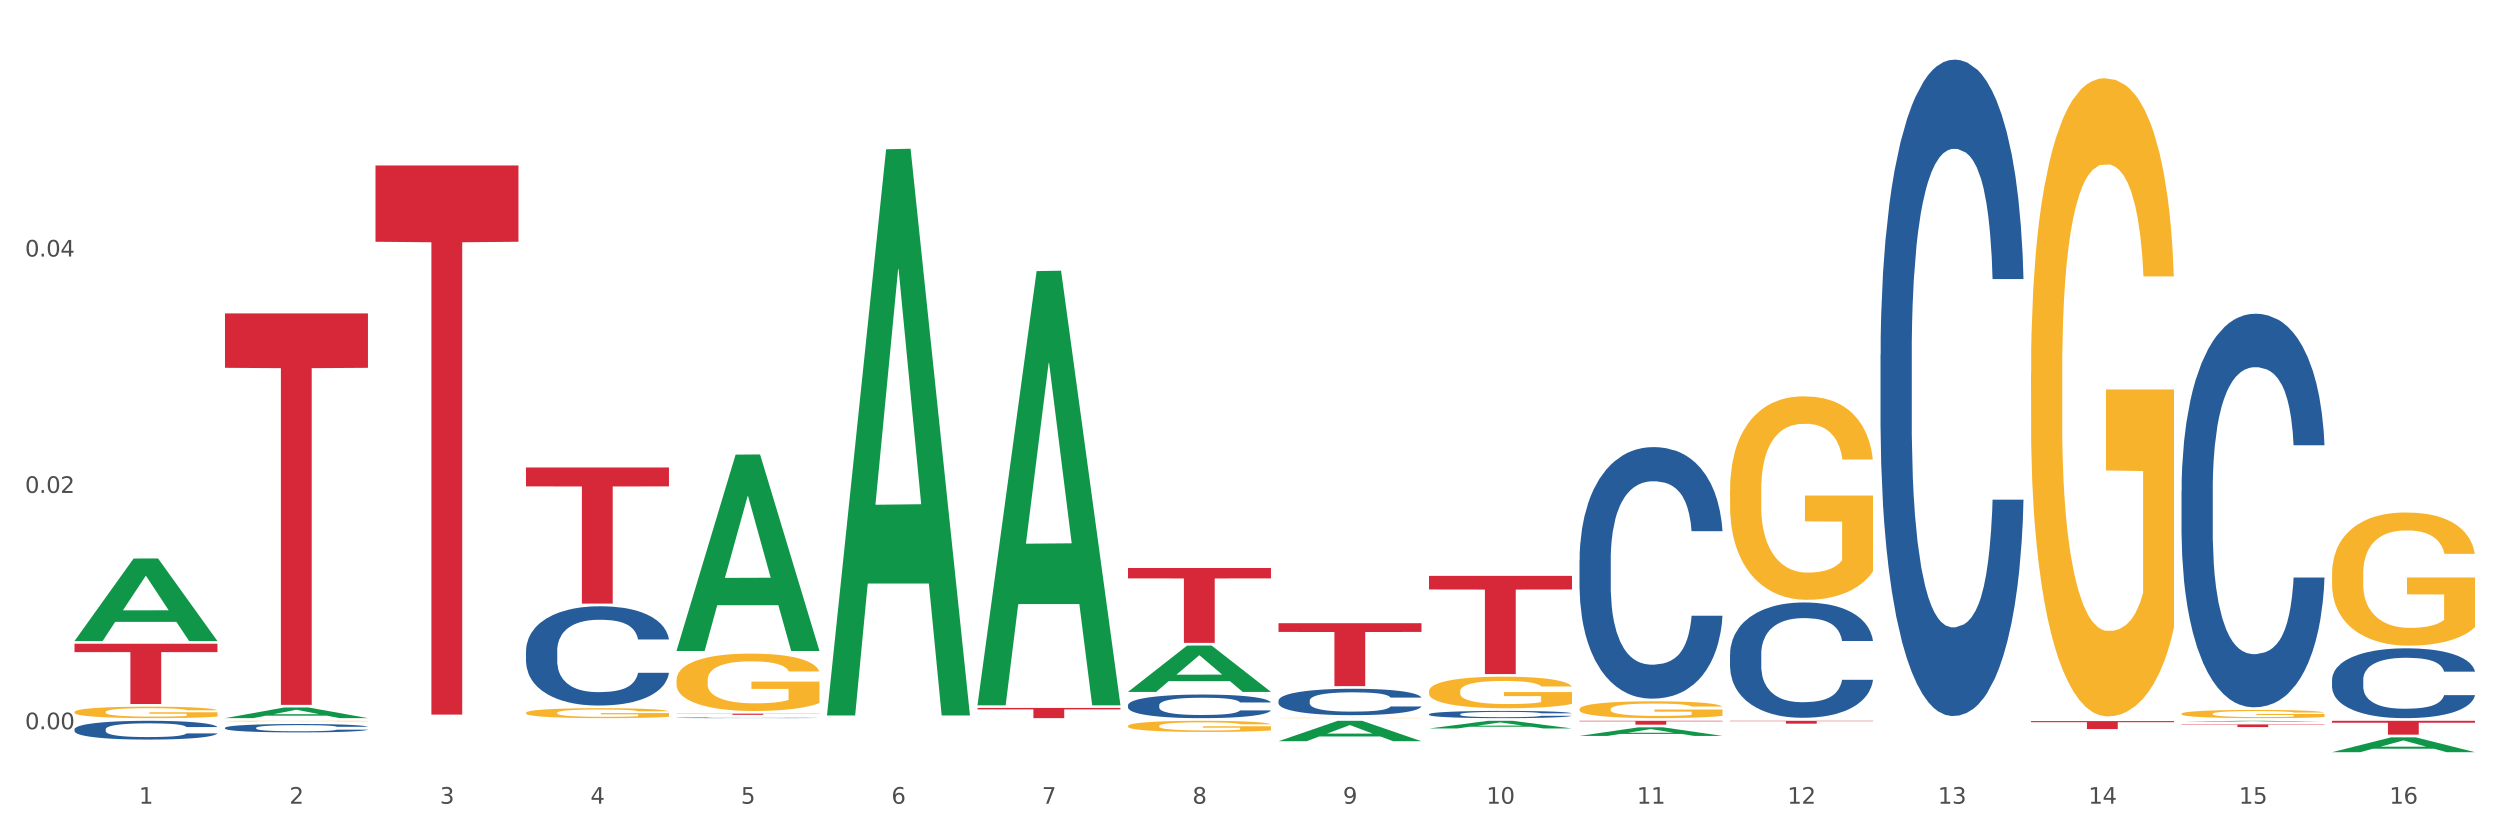<?xml version="1.0" encoding="utf-8" standalone="no"?>
<!DOCTYPE svg PUBLIC "-//W3C//DTD SVG 1.1//EN"
  "http://www.w3.org/Graphics/SVG/1.1/DTD/svg11.dtd">
<svg xmlns:xlink="http://www.w3.org/1999/xlink" width="1080pt" height="360pt" viewBox="0 0 1080 360" xmlns="http://www.w3.org/2000/svg" version="1.1">
 <rect x="0" y="0" width="1080" height="360" fill="#333333" stroke="none"/>
 <defs>
  <style type="text/css">*{stroke-linejoin: round; stroke-linecap: butt}</style>
 </defs>
 <g id="figure_1">
  <g id="patch_1">
   <path d="M 0 360 
L 1080 360 
L 1080 0 
L 0 0 
z
" style="fill: #ffffff; stroke: #ffffff; stroke-linejoin: miter"/>
  </g>
  <g id="axes_1">
   <g id="matplotlib.axis_1">
    <g id="xtick_1">
     <g id="text_1">
      <!-- 1 -->
      <g style="fill: #4d4d4d" transform="translate(60.004 347.204) scale(0.096 -0.096)">
       <defs>
        <path id="DejaVuSans-31" d="M 794 531 
L 1825 531 
L 1825 4091 
L 703 3866 
L 703 4441 
L 1819 4666 
L 2450 4666 
L 2450 531 
L 3481 531 
L 3481 0 
L 794 0 
L 794 531 
z
" transform="scale(0.016)"/>
       </defs>
       <use xlink:href="#DejaVuSans-31"/>
      </g>
     </g>
    </g>
    <g id="xtick_2">
     <g id="text_2">
      <!-- 2 -->
      <g style="fill: #4d4d4d" transform="translate(125.021 347.204) scale(0.096 -0.096)">
       <defs>
        <path id="DejaVuSans-32" d="M 1228 531 
L 3431 531 
L 3431 0 
L 469 0 
L 469 531 
Q 828 903 1448 1529 
Q 2069 2156 2228 2338 
Q 2531 2678 2651 2914 
Q 2772 3150 2772 3378 
Q 2772 3750 2511 3984 
Q 2250 4219 1831 4219 
Q 1534 4219 1204 4116 
Q 875 4013 500 3803 
L 500 4441 
Q 881 4594 1212 4672 
Q 1544 4750 1819 4750 
Q 2544 4750 2975 4387 
Q 3406 4025 3406 3419 
Q 3406 3131 3298 2873 
Q 3191 2616 2906 2266 
Q 2828 2175 2409 1742 
Q 1991 1309 1228 531 
z
" transform="scale(0.016)"/>
       </defs>
       <use xlink:href="#DejaVuSans-32"/>
      </g>
     </g>
    </g>
    <g id="xtick_3">
     <g id="text_3">
      <!-- 3 -->
      <g style="fill: #4d4d4d" transform="translate(190.039 347.204) scale(0.096 -0.096)">
       <defs>
        <path id="DejaVuSans-33" d="M 2597 2516 
Q 3050 2419 3304 2112 
Q 3559 1806 3559 1356 
Q 3559 666 3084 287 
Q 2609 -91 1734 -91 
Q 1441 -91 1130 -33 
Q 819 25 488 141 
L 488 750 
Q 750 597 1062 519 
Q 1375 441 1716 441 
Q 2309 441 2620 675 
Q 2931 909 2931 1356 
Q 2931 1769 2642 2001 
Q 2353 2234 1838 2234 
L 1294 2234 
L 1294 2753 
L 1863 2753 
Q 2328 2753 2575 2939 
Q 2822 3125 2822 3475 
Q 2822 3834 2567 4026 
Q 2313 4219 1838 4219 
Q 1578 4219 1281 4162 
Q 984 4106 628 3988 
L 628 4550 
Q 988 4650 1302 4700 
Q 1616 4750 1894 4750 
Q 2613 4750 3031 4423 
Q 3450 4097 3450 3541 
Q 3450 3153 3228 2886 
Q 3006 2619 2597 2516 
z
" transform="scale(0.016)"/>
       </defs>
       <use xlink:href="#DejaVuSans-33"/>
      </g>
     </g>
    </g>
    <g id="xtick_4">
     <g id="text_4">
      <!-- 4 -->
      <g style="fill: #4d4d4d" transform="translate(255.056 347.204) scale(0.096 -0.096)">
       <defs>
        <path id="DejaVuSans-34" d="M 2419 4116 
L 825 1625 
L 2419 1625 
L 2419 4116 
z
M 2253 4666 
L 3047 4666 
L 3047 1625 
L 3713 1625 
L 3713 1100 
L 3047 1100 
L 3047 0 
L 2419 0 
L 2419 1100 
L 313 1100 
L 313 1709 
L 2253 4666 
z
" transform="scale(0.016)"/>
       </defs>
       <use xlink:href="#DejaVuSans-34"/>
      </g>
     </g>
    </g>
    <g id="xtick_5">
     <g id="text_5">
      <!-- 5 -->
      <g style="fill: #4d4d4d" transform="translate(320.073 347.204) scale(0.096 -0.096)">
       <defs>
        <path id="DejaVuSans-35" d="M 691 4666 
L 3169 4666 
L 3169 4134 
L 1269 4134 
L 1269 2991 
Q 1406 3038 1543 3061 
Q 1681 3084 1819 3084 
Q 2600 3084 3056 2656 
Q 3513 2228 3513 1497 
Q 3513 744 3044 326 
Q 2575 -91 1722 -91 
Q 1428 -91 1123 -41 
Q 819 9 494 109 
L 494 744 
Q 775 591 1075 516 
Q 1375 441 1709 441 
Q 2250 441 2565 725 
Q 2881 1009 2881 1497 
Q 2881 1984 2565 2268 
Q 2250 2553 1709 2553 
Q 1456 2553 1204 2497 
Q 953 2441 691 2322 
L 691 4666 
z
" transform="scale(0.016)"/>
       </defs>
       <use xlink:href="#DejaVuSans-35"/>
      </g>
     </g>
    </g>
    <g id="xtick_6">
     <g id="text_6">
      <!-- 6 -->
      <g style="fill: #4d4d4d" transform="translate(385.09 347.204) scale(0.096 -0.096)">
       <defs>
        <path id="DejaVuSans-36" d="M 2113 2584 
Q 1688 2584 1439 2293 
Q 1191 2003 1191 1497 
Q 1191 994 1439 701 
Q 1688 409 2113 409 
Q 2538 409 2786 701 
Q 3034 994 3034 1497 
Q 3034 2003 2786 2293 
Q 2538 2584 2113 2584 
z
M 3366 4563 
L 3366 3988 
Q 3128 4100 2886 4159 
Q 2644 4219 2406 4219 
Q 1781 4219 1451 3797 
Q 1122 3375 1075 2522 
Q 1259 2794 1537 2939 
Q 1816 3084 2150 3084 
Q 2853 3084 3261 2657 
Q 3669 2231 3669 1497 
Q 3669 778 3244 343 
Q 2819 -91 2113 -91 
Q 1303 -91 875 529 
Q 447 1150 447 2328 
Q 447 3434 972 4092 
Q 1497 4750 2381 4750 
Q 2619 4750 2861 4703 
Q 3103 4656 3366 4563 
z
" transform="scale(0.016)"/>
       </defs>
       <use xlink:href="#DejaVuSans-36"/>
      </g>
     </g>
    </g>
    <g id="xtick_7">
     <g id="text_7">
      <!-- 7 -->
      <g style="fill: #4d4d4d" transform="translate(450.108 347.204) scale(0.096 -0.096)">
       <defs>
        <path id="DejaVuSans-37" d="M 525 4666 
L 3525 4666 
L 3525 4397 
L 1831 0 
L 1172 0 
L 2766 4134 
L 525 4134 
L 525 4666 
z
" transform="scale(0.016)"/>
       </defs>
       <use xlink:href="#DejaVuSans-37"/>
      </g>
     </g>
    </g>
    <g id="xtick_8">
     <g id="text_8">
      <!-- 8 -->
      <g style="fill: #4d4d4d" transform="translate(515.125 347.204) scale(0.096 -0.096)">
       <defs>
        <path id="DejaVuSans-38" d="M 2034 2216 
Q 1584 2216 1326 1975 
Q 1069 1734 1069 1313 
Q 1069 891 1326 650 
Q 1584 409 2034 409 
Q 2484 409 2743 651 
Q 3003 894 3003 1313 
Q 3003 1734 2745 1975 
Q 2488 2216 2034 2216 
z
M 1403 2484 
Q 997 2584 770 2862 
Q 544 3141 544 3541 
Q 544 4100 942 4425 
Q 1341 4750 2034 4750 
Q 2731 4750 3128 4425 
Q 3525 4100 3525 3541 
Q 3525 3141 3298 2862 
Q 3072 2584 2669 2484 
Q 3125 2378 3379 2068 
Q 3634 1759 3634 1313 
Q 3634 634 3220 271 
Q 2806 -91 2034 -91 
Q 1263 -91 848 271 
Q 434 634 434 1313 
Q 434 1759 690 2068 
Q 947 2378 1403 2484 
z
M 1172 3481 
Q 1172 3119 1398 2916 
Q 1625 2713 2034 2713 
Q 2441 2713 2670 2916 
Q 2900 3119 2900 3481 
Q 2900 3844 2670 4047 
Q 2441 4250 2034 4250 
Q 1625 4250 1398 4047 
Q 1172 3844 1172 3481 
z
" transform="scale(0.016)"/>
       </defs>
       <use xlink:href="#DejaVuSans-38"/>
      </g>
     </g>
    </g>
    <g id="xtick_9">
     <g id="text_9">
      <!-- 9 -->
      <g style="fill: #4d4d4d" transform="translate(580.142 347.204) scale(0.096 -0.096)">
       <defs>
        <path id="DejaVuSans-39" d="M 703 97 
L 703 672 
Q 941 559 1184 500 
Q 1428 441 1663 441 
Q 2288 441 2617 861 
Q 2947 1281 2994 2138 
Q 2813 1869 2534 1725 
Q 2256 1581 1919 1581 
Q 1219 1581 811 2004 
Q 403 2428 403 3163 
Q 403 3881 828 4315 
Q 1253 4750 1959 4750 
Q 2769 4750 3195 4129 
Q 3622 3509 3622 2328 
Q 3622 1225 3098 567 
Q 2575 -91 1691 -91 
Q 1453 -91 1209 -44 
Q 966 3 703 97 
z
M 1959 2075 
Q 2384 2075 2632 2365 
Q 2881 2656 2881 3163 
Q 2881 3666 2632 3958 
Q 2384 4250 1959 4250 
Q 1534 4250 1286 3958 
Q 1038 3666 1038 3163 
Q 1038 2656 1286 2365 
Q 1534 2075 1959 2075 
z
" transform="scale(0.016)"/>
       </defs>
       <use xlink:href="#DejaVuSans-39"/>
      </g>
     </g>
    </g>
    <g id="xtick_10">
     <g id="text_10">
      <!-- 10 -->
      <g style="fill: #4d4d4d" transform="translate(642.105 347.204) scale(0.096 -0.096)">
       <defs>
        <path id="DejaVuSans-30" d="M 2034 4250 
Q 1547 4250 1301 3770 
Q 1056 3291 1056 2328 
Q 1056 1369 1301 889 
Q 1547 409 2034 409 
Q 2525 409 2770 889 
Q 3016 1369 3016 2328 
Q 3016 3291 2770 3770 
Q 2525 4250 2034 4250 
z
M 2034 4750 
Q 2819 4750 3233 4129 
Q 3647 3509 3647 2328 
Q 3647 1150 3233 529 
Q 2819 -91 2034 -91 
Q 1250 -91 836 529 
Q 422 1150 422 2328 
Q 422 3509 836 4129 
Q 1250 4750 2034 4750 
z
" transform="scale(0.016)"/>
       </defs>
       <use xlink:href="#DejaVuSans-31"/>
       <use xlink:href="#DejaVuSans-30" transform="translate(63.623 0)"/>
      </g>
     </g>
    </g>
    <g id="xtick_11">
     <g id="text_11">
      <!-- 11 -->
      <g style="fill: #4d4d4d" transform="translate(707.123 347.204) scale(0.096 -0.096)">
       <use xlink:href="#DejaVuSans-31"/>
       <use xlink:href="#DejaVuSans-31" transform="translate(63.623 0)"/>
      </g>
     </g>
    </g>
    <g id="xtick_12">
     <g id="text_12">
      <!-- 12 -->
      <g style="fill: #4d4d4d" transform="translate(772.14 347.204) scale(0.096 -0.096)">
       <use xlink:href="#DejaVuSans-31"/>
       <use xlink:href="#DejaVuSans-32" transform="translate(63.623 0)"/>
      </g>
     </g>
    </g>
    <g id="xtick_13">
     <g id="text_13">
      <!-- 13 -->
      <g style="fill: #4d4d4d" transform="translate(837.157 347.204) scale(0.096 -0.096)">
       <use xlink:href="#DejaVuSans-31"/>
       <use xlink:href="#DejaVuSans-33" transform="translate(63.623 0)"/>
      </g>
     </g>
    </g>
    <g id="xtick_14">
     <g id="text_14">
      <!-- 14 -->
      <g style="fill: #4d4d4d" transform="translate(902.174 347.204) scale(0.096 -0.096)">
       <use xlink:href="#DejaVuSans-31"/>
       <use xlink:href="#DejaVuSans-34" transform="translate(63.623 0)"/>
      </g>
     </g>
    </g>
    <g id="xtick_15">
     <g id="text_15">
      <!-- 15 -->
      <g style="fill: #4d4d4d" transform="translate(967.192 347.204) scale(0.096 -0.096)">
       <use xlink:href="#DejaVuSans-31"/>
       <use xlink:href="#DejaVuSans-35" transform="translate(63.623 0)"/>
      </g>
     </g>
    </g>
    <g id="xtick_16">
     <g id="text_16">
      <!-- 16 -->
      <g style="fill: #4d4d4d" transform="translate(1032.209 347.204) scale(0.096 -0.096)">
       <use xlink:href="#DejaVuSans-31"/>
       <use xlink:href="#DejaVuSans-36" transform="translate(63.623 0)"/>
      </g>
     </g>
    </g>
    <g id="xtick_17"/>
    <g id="xtick_18"/>
    <g id="xtick_19"/>
    <g id="xtick_20"/>
    <g id="xtick_21"/>
    <g id="xtick_22"/>
    <g id="xtick_23"/>
    <g id="xtick_24"/>
    <g id="xtick_25"/>
    <g id="xtick_26"/>
    <g id="xtick_27"/>
    <g id="xtick_28"/>
    <g id="xtick_29"/>
    <g id="xtick_30"/>
    <g id="xtick_31"/>
   </g>
   <g id="matplotlib.axis_2">
    <g id="ytick_1">
     <g id="text_17">
      <!-- 0.00 -->
      <g style="fill: #4d4d4d" transform="translate(10.8 315.035) scale(0.096 -0.096)">
       <defs>
        <path id="DejaVuSans-2e" d="M 684 794 
L 1344 794 
L 1344 0 
L 684 0 
L 684 794 
z
" transform="scale(0.016)"/>
       </defs>
       <use xlink:href="#DejaVuSans-30"/>
       <use xlink:href="#DejaVuSans-2e" transform="translate(63.623 0)"/>
       <use xlink:href="#DejaVuSans-30" transform="translate(95.41 0)"/>
       <use xlink:href="#DejaVuSans-30" transform="translate(159.033 0)"/>
      </g>
     </g>
    </g>
    <g id="ytick_2">
     <g id="text_18">
      <!-- 0.02 -->
      <g style="fill: #4d4d4d" transform="translate(10.8 212.933) scale(0.096 -0.096)">
       <use xlink:href="#DejaVuSans-30"/>
       <use xlink:href="#DejaVuSans-2e" transform="translate(63.623 0)"/>
       <use xlink:href="#DejaVuSans-30" transform="translate(95.41 0)"/>
       <use xlink:href="#DejaVuSans-32" transform="translate(159.033 0)"/>
      </g>
     </g>
    </g>
    <g id="ytick_3">
     <g id="text_19">
      <!-- 0.04 -->
      <g style="fill: #4d4d4d" transform="translate(10.8 110.83) scale(0.096 -0.096)">
       <use xlink:href="#DejaVuSans-30"/>
       <use xlink:href="#DejaVuSans-2e" transform="translate(63.623 0)"/>
       <use xlink:href="#DejaVuSans-30" transform="translate(95.41 0)"/>
       <use xlink:href="#DejaVuSans-34" transform="translate(159.033 0)"/>
      </g>
     </g>
    </g>
    <g id="ytick_4"/>
    <g id="ytick_5"/>
    <g id="ytick_6"/>
   </g>
   <g id="PolyCollection_1">
    <path d="M 32.175 276.879 
L 32.239 276.846 
L 57.709 241.28 
L 68.28 241.247 
L 93.941 276.946 
L 81.715 276.946 
L 76.176 268.633 
L 49.877 268.633 
L 49.686 268.767 
L 44.337 276.946 
L 32.175 276.946 
L 32.175 276.879 
L 53.188 263.672 
L 72.864 263.638 
L 63.122 248.856 
L 62.995 248.789 
L 62.867 248.889 
L 53.125 263.638 
L 53.188 263.672 
L 32.175 276.879 
z
" clip-path="url(#p1eb3536a4f)" style="fill: #109648"/>
    <path d="M 162.209 71.467 
L 223.976 71.467 
L 223.976 104.437 
L 199.679 104.66 
L 199.679 308.718 
L 186.36 308.718 
L 186.36 104.66 
L 162.209 104.437 
L 162.209 71.69 
L 162.209 71.467 
z
" clip-path="url(#p1eb3536a4f)" style="fill: #d62839"/>
    <path d="M 227.227 201.937 
L 288.993 201.937 
L 288.993 210.112 
L 264.696 210.167 
L 264.696 260.762 
L 251.377 260.762 
L 251.377 210.167 
L 227.227 210.112 
L 227.227 201.992 
L 227.227 201.937 
z
" clip-path="url(#p1eb3536a4f)" style="fill: #d62839"/>
    <path d="M 292.244 308.291 
L 354.01 308.291 
L 354.01 308.363 
L 329.714 308.363 
L 329.714 308.803 
L 316.394 308.803 
L 316.394 308.363 
L 292.244 308.363 
L 292.244 308.292 
L 292.244 308.291 
z
" clip-path="url(#p1eb3536a4f)" style="fill: #d62839"/>
    <path d="M 422.278 305.835 
L 484.045 305.835 
L 484.045 306.448 
L 459.748 306.452 
L 459.748 310.245 
L 446.429 310.245 
L 446.429 306.452 
L 422.278 306.448 
L 422.278 305.839 
L 422.278 305.835 
z
" clip-path="url(#p1eb3536a4f)" style="fill: #d62839"/>
    <path d="M 487.296 245.362 
L 549.062 245.362 
L 549.062 249.86 
L 524.765 249.89 
L 524.765 277.727 
L 511.446 277.727 
L 511.446 249.89 
L 487.296 249.86 
L 487.296 245.392 
L 487.296 245.362 
z
" clip-path="url(#p1eb3536a4f)" style="fill: #d62839"/>
    <path d="M 617.33 248.762 
L 679.097 248.762 
L 679.097 254.658 
L 654.8 254.698 
L 654.8 291.188 
L 641.481 291.188 
L 641.481 254.698 
L 617.33 254.658 
L 617.33 248.802 
L 617.33 248.762 
z
" clip-path="url(#p1eb3536a4f)" style="fill: #d62839"/>
    <path d="M 682.347 311.388 
L 744.114 311.388 
L 744.114 311.619 
L 719.817 311.62 
L 719.817 313.05 
L 706.498 313.05 
L 706.498 311.62 
L 682.347 311.619 
L 682.347 311.389 
L 682.347 311.388 
z
" clip-path="url(#p1eb3536a4f)" style="fill: #d62839"/>
    <path d="M 747.365 311.388 
L 809.131 311.388 
L 809.131 311.558 
L 784.834 311.559 
L 784.834 312.613 
L 771.515 312.613 
L 771.515 311.559 
L 747.365 311.558 
L 747.365 311.389 
L 747.365 311.388 
z
" clip-path="url(#p1eb3536a4f)" style="fill: #d62839"/>
    <path d="M 877.399 311.496 
L 939.166 311.496 
L 939.166 311.978 
L 914.869 311.981 
L 914.869 314.965 
L 901.549 314.965 
L 901.549 311.981 
L 877.399 311.978 
L 877.399 311.499 
L 877.399 311.496 
z
" clip-path="url(#p1eb3536a4f)" style="fill: #d62839"/>
    <path d="M 942.416 312.945 
L 1004.183 312.945 
L 1004.183 313.107 
L 979.886 313.108 
L 979.886 314.108 
L 966.567 314.108 
L 966.567 313.108 
L 942.416 313.107 
L 942.416 312.947 
L 942.416 312.945 
z
" clip-path="url(#p1eb3536a4f)" style="fill: #d62839"/>
    <path d="M 1007.434 311.388 
L 1069.2 311.388 
L 1069.2 312.22 
L 1044.903 312.225 
L 1044.903 317.373 
L 1031.584 317.373 
L 1031.584 312.225 
L 1007.434 312.22 
L 1007.434 311.393 
L 1007.434 311.388 
z
" clip-path="url(#p1eb3536a4f)" style="fill: #d62839"/>
    <path d="M 97.192 135.394 
L 158.959 135.394 
L 158.959 158.893 
L 134.662 159.052 
L 134.662 304.493 
L 121.343 304.493 
L 121.343 159.052 
L 97.192 158.893 
L 97.192 135.553 
L 97.192 135.394 
z
" clip-path="url(#p1eb3536a4f)" style="fill: #d62839"/>
    <path d="M 32.175 307.574 
L 32.248 307.569 
L 32.248 307.406 
L 32.394 307.265 
L 33.123 306.925 
L 34.217 306.644 
L 35.019 306.494 
L 35.821 306.372 
L 36.769 306.249 
L 37.936 306.122 
L 40.051 305.936 
L 41.363 305.841 
L 42.968 305.741 
L 45.885 305.596 
L 47.999 305.514 
L 50.187 305.446 
L 53.76 305.365 
L 56.094 305.328 
L 58.573 305.301 
L 61.563 305.283 
L 63.824 305.278 
L 68.783 305.292 
L 73.012 305.333 
L 75.054 305.365 
L 77.679 305.419 
L 79.065 305.455 
L 81.326 305.528 
L 83.659 305.623 
L 85.263 305.705 
L 87.67 305.859 
L 89.493 306.013 
L 91.17 306.204 
L 92.045 306.335 
L 92.702 306.458 
L 93.285 306.598 
L 93.868 306.821 
L 80.742 306.821 
L 80.232 306.662 
L 79.43 306.512 
L 78.263 306.367 
L 77.242 306.276 
L 75.492 306.163 
L 73.887 306.09 
L 72.21 306.036 
L 70.168 305.991 
L 68.564 305.968 
L 66.303 305.95 
L 61.855 305.954 
L 58.865 305.991 
L 56.823 306.036 
L 55.511 306.077 
L 54.344 306.122 
L 53.031 306.186 
L 51.5 306.281 
L 50.406 306.367 
L 49.312 306.476 
L 48.437 306.585 
L 47.635 306.712 
L 46.979 306.848 
L 46.468 306.988 
L 46.031 307.161 
L 45.666 307.447 
L 45.666 308.068 
L 45.812 308.209 
L 46.176 308.395 
L 46.614 308.535 
L 47.343 308.703 
L 47.999 308.816 
L 49.239 308.98 
L 50.625 309.116 
L 51.719 309.202 
L 52.812 309.275 
L 54.708 309.374 
L 56.823 309.456 
L 58.646 309.506 
L 61.126 309.551 
L 62.803 309.569 
L 64.261 309.579 
L 67.835 309.579 
L 70.387 309.565 
L 73.231 309.533 
L 75.419 309.492 
L 77.242 309.442 
L 79.284 309.361 
L 80.596 309.284 
L 80.596 308.336 
L 64.553 308.331 
L 64.553 307.701 
L 93.941 307.701 
L 93.941 309.551 
L 92.702 309.647 
L 91.316 309.733 
L 89.858 309.81 
L 87.67 309.905 
L 85.045 309.996 
L 82.711 310.059 
L 80.232 310.114 
L 77.315 310.164 
L 73.523 310.209 
L 71.189 310.227 
L 68.272 310.241 
L 64.845 310.245 
L 61.855 310.236 
L 58.938 310.214 
L 55.875 310.173 
L 52.885 310.114 
L 50.625 310.055 
L 48.364 309.982 
L 45.958 309.887 
L 44.062 309.796 
L 42.603 309.715 
L 40.999 309.61 
L 39.249 309.474 
L 37.936 309.352 
L 36.769 309.225 
L 35.529 309.061 
L 34.654 308.921 
L 33.779 308.744 
L 33.269 308.612 
L 32.685 308.408 
L 32.248 308.122 
L 32.175 307.574 
z
" clip-path="url(#p1eb3536a4f)" style="fill: #f7b32b"/>
    <path d="M 942.416 211.926 
L 942.489 211.77 
L 942.489 207.423 
L 942.708 201.522 
L 943.512 190.653 
L 944.534 182.423 
L 946.286 172.796 
L 947.235 168.758 
L 948.476 164.255 
L 951.032 156.957 
L 953.952 150.746 
L 955.996 147.33 
L 957.529 145.156 
L 960.961 141.274 
L 962.932 139.566 
L 964.976 138.168 
L 966.729 137.237 
L 969.649 136.15 
L 971.985 135.684 
L 974.687 135.529 
L 976.95 135.684 
L 979.943 136.305 
L 984.324 138.168 
L 986.003 139.255 
L 988.267 141.119 
L 990.603 143.603 
L 992.501 146.088 
L 994.691 149.659 
L 996.955 154.317 
L 999.145 160.218 
L 1000.678 165.653 
L 1001.919 171.398 
L 1003.015 178.386 
L 1003.818 185.994 
L 1004.183 192.361 
L 990.822 192.361 
L 990.457 186.615 
L 989.727 180.404 
L 988.997 176.212 
L 988.194 172.796 
L 986.952 168.914 
L 985.857 166.429 
L 984.032 163.479 
L 982.353 161.615 
L 980.966 160.529 
L 979.286 159.597 
L 975.709 158.665 
L 973.154 158.665 
L 971.547 158.976 
L 969.576 159.752 
L 967.897 160.839 
L 965.926 162.702 
L 964.392 164.721 
L 962.859 167.361 
L 961.983 169.224 
L 960.669 172.64 
L 959.793 175.435 
L 958.625 180.249 
L 957.967 183.665 
L 956.799 192.516 
L 956.288 199.038 
L 956.069 203.541 
L 955.923 208.51 
L 955.923 232.733 
L 956.361 243.602 
L 956.726 248.261 
L 957.31 253.54 
L 958.406 260.372 
L 960.012 267.049 
L 961.691 271.863 
L 963.078 274.813 
L 964.392 276.987 
L 965.707 278.695 
L 967.313 280.248 
L 968.627 281.18 
L 970.598 282.111 
L 972.935 282.577 
L 974.76 282.577 
L 978.483 281.801 
L 980.163 281.024 
L 981.769 279.938 
L 983.521 278.229 
L 984.908 276.366 
L 985.711 274.969 
L 987.025 272.018 
L 988.048 268.913 
L 988.924 265.341 
L 989.508 262.236 
L 990.165 257.577 
L 990.676 252.298 
L 990.822 249.503 
L 1004.183 249.503 
L 1003.891 255.093 
L 1003.38 260.528 
L 1002.358 267.826 
L 1001.554 272.018 
L 1000.313 277.143 
L 998.999 281.49 
L 997.174 286.304 
L 995.495 289.875 
L 993.742 292.981 
L 991.844 295.776 
L 988.413 299.658 
L 987.171 300.745 
L 984.543 302.608 
L 982.499 303.695 
L 979.505 304.782 
L 976.439 305.403 
L 973.227 305.558 
L 970.379 305.248 
L 967.24 304.316 
L 965.268 303.385 
L 963.078 301.987 
L 960.523 299.813 
L 958.114 297.173 
L 955.85 294.068 
L 953.733 290.496 
L 951.762 286.459 
L 949.206 279.782 
L 947.308 273.261 
L 945.921 267.205 
L 944.972 262.081 
L 944.023 255.559 
L 943.512 251.056 
L 942.708 240.186 
L 942.416 230.093 
L 942.416 211.926 
z
" clip-path="url(#p1eb3536a4f)" style="fill: #255c99"/>
    <path d="M 812.382 153.177 
L 812.455 152.918 
L 812.455 145.667 
L 812.674 135.826 
L 813.477 117.697 
L 814.499 103.971 
L 816.251 87.915 
L 817.201 81.181 
L 818.442 73.671 
L 820.997 61.499 
L 823.917 51.139 
L 825.962 45.442 
L 827.495 41.816 
L 830.926 35.342 
L 832.898 32.493 
L 834.942 30.162 
L 836.694 28.608 
L 839.615 26.795 
L 841.951 26.018 
L 844.652 25.759 
L 846.916 26.018 
L 849.909 27.054 
L 854.29 30.162 
L 855.969 31.975 
L 858.232 35.083 
L 860.568 39.226 
L 862.467 43.37 
L 864.657 49.327 
L 866.92 57.096 
L 869.111 66.937 
L 870.644 76.002 
L 871.885 85.584 
L 872.98 97.238 
L 873.783 109.928 
L 874.148 120.546 
L 860.787 120.546 
L 860.422 110.964 
L 859.692 100.605 
L 858.962 93.612 
L 858.159 87.915 
L 856.918 81.44 
L 855.823 77.296 
L 853.998 72.376 
L 852.318 69.268 
L 850.931 67.455 
L 849.252 65.901 
L 845.674 64.347 
L 843.119 64.347 
L 841.513 64.865 
L 839.542 66.16 
L 837.862 67.973 
L 835.891 71.081 
L 834.358 74.448 
L 832.825 78.85 
L 831.949 81.958 
L 830.634 87.656 
L 829.758 92.317 
L 828.59 100.346 
L 827.933 106.043 
L 826.765 120.805 
L 826.254 131.682 
L 826.035 139.192 
L 825.889 147.48 
L 825.889 187.881 
L 826.327 206.009 
L 826.692 213.779 
L 827.276 222.584 
L 828.371 233.979 
L 829.977 245.115 
L 831.657 253.143 
L 833.044 258.064 
L 834.358 261.69 
L 835.672 264.539 
L 837.278 267.128 
L 838.592 268.682 
L 840.564 270.236 
L 842.9 271.013 
L 844.725 271.013 
L 848.449 269.718 
L 850.128 268.423 
L 851.734 266.61 
L 853.486 263.762 
L 854.874 260.654 
L 855.677 258.323 
L 856.991 253.402 
L 858.013 248.223 
L 858.889 242.266 
L 859.473 237.087 
L 860.13 229.317 
L 860.641 220.512 
L 860.787 215.85 
L 874.148 215.85 
L 873.856 225.174 
L 873.345 234.238 
L 872.323 246.41 
L 871.52 253.402 
L 870.279 261.949 
L 868.965 269.2 
L 867.139 277.229 
L 865.46 283.185 
L 863.708 288.365 
L 861.81 293.026 
L 858.378 299.501 
L 857.137 301.314 
L 854.509 304.421 
L 852.464 306.234 
L 849.471 308.047 
L 846.405 309.083 
L 843.192 309.342 
L 840.345 308.824 
L 837.205 307.27 
L 835.234 305.716 
L 833.044 303.385 
L 830.488 299.76 
L 828.079 295.357 
L 825.816 290.177 
L 823.698 284.221 
L 821.727 277.487 
L 819.172 266.351 
L 817.274 255.474 
L 815.886 245.374 
L 814.937 236.828 
L 813.988 225.951 
L 813.477 218.44 
L 812.674 200.312 
L 812.382 183.478 
L 812.382 153.177 
z
" clip-path="url(#p1eb3536a4f)" style="fill: #255c99"/>
    <path d="M 747.365 282.65 
L 747.438 282.605 
L 747.438 281.331 
L 747.657 279.602 
L 748.46 276.417 
L 749.482 274.006 
L 751.234 271.185 
L 752.183 270.002 
L 753.424 268.683 
L 755.98 266.545 
L 758.9 264.725 
L 760.944 263.724 
L 762.478 263.087 
L 765.909 261.95 
L 767.88 261.449 
L 769.925 261.04 
L 771.677 260.767 
L 774.597 260.448 
L 776.934 260.312 
L 779.635 260.266 
L 781.898 260.312 
L 784.892 260.494 
L 789.272 261.04 
L 790.952 261.358 
L 793.215 261.904 
L 795.551 262.632 
L 797.449 263.36 
L 799.64 264.406 
L 801.903 265.771 
L 804.093 267.5 
L 805.627 269.093 
L 806.868 270.776 
L 807.963 272.823 
L 808.766 275.053 
L 809.131 276.918 
L 795.77 276.918 
L 795.405 275.235 
L 794.675 273.415 
L 793.945 272.186 
L 793.142 271.185 
L 791.901 270.048 
L 790.806 269.32 
L 788.98 268.456 
L 787.301 267.91 
L 785.914 267.591 
L 784.235 267.318 
L 780.657 267.045 
L 778.102 267.045 
L 776.496 267.136 
L 774.524 267.364 
L 772.845 267.682 
L 770.874 268.228 
L 769.341 268.82 
L 767.807 269.593 
L 766.931 270.139 
L 765.617 271.14 
L 764.741 271.959 
L 763.573 273.369 
L 762.916 274.37 
L 761.748 276.963 
L 761.237 278.874 
L 761.018 280.194 
L 760.871 281.65 
L 760.871 288.747 
L 761.31 291.932 
L 761.675 293.297 
L 762.259 294.843 
L 763.354 296.845 
L 764.96 298.802 
L 766.639 300.212 
L 768.026 301.076 
L 769.341 301.713 
L 770.655 302.214 
L 772.261 302.669 
L 773.575 302.942 
L 775.546 303.215 
L 777.883 303.351 
L 779.708 303.351 
L 783.432 303.124 
L 785.111 302.896 
L 786.717 302.578 
L 788.469 302.077 
L 789.856 301.531 
L 790.66 301.122 
L 791.974 300.257 
L 792.996 299.348 
L 793.872 298.301 
L 794.456 297.391 
L 795.113 296.026 
L 795.624 294.479 
L 795.77 293.661 
L 809.131 293.661 
L 808.839 295.298 
L 808.328 296.891 
L 807.306 299.029 
L 806.503 300.257 
L 805.262 301.759 
L 803.947 303.033 
L 802.122 304.443 
L 800.443 305.49 
L 798.691 306.399 
L 796.792 307.218 
L 793.361 308.356 
L 792.12 308.674 
L 789.491 309.22 
L 787.447 309.539 
L 784.454 309.857 
L 781.387 310.039 
L 778.175 310.085 
L 775.327 309.994 
L 772.188 309.721 
L 770.217 309.448 
L 768.026 309.038 
L 765.471 308.401 
L 763.062 307.628 
L 760.798 306.718 
L 758.681 305.672 
L 756.71 304.489 
L 754.155 302.532 
L 752.256 300.621 
L 750.869 298.847 
L 749.92 297.346 
L 748.971 295.435 
L 748.46 294.116 
L 747.657 290.931 
L 747.365 287.974 
L 747.365 282.65 
z
" clip-path="url(#p1eb3536a4f)" style="fill: #255c99"/>
    <path d="M 682.347 241.975 
L 682.42 241.876 
L 682.42 239.097 
L 682.639 235.325 
L 683.443 228.378 
L 684.465 223.118 
L 686.217 216.964 
L 687.166 214.384 
L 688.407 211.506 
L 690.963 206.841 
L 693.883 202.871 
L 695.927 200.688 
L 697.46 199.298 
L 700.892 196.817 
L 702.863 195.725 
L 704.907 194.832 
L 706.66 194.236 
L 709.58 193.542 
L 711.916 193.244 
L 714.618 193.145 
L 716.881 193.244 
L 719.875 193.641 
L 724.255 194.832 
L 725.934 195.527 
L 728.198 196.718 
L 730.534 198.306 
L 732.432 199.894 
L 734.623 202.176 
L 736.886 205.154 
L 739.076 208.925 
L 740.609 212.399 
L 741.85 216.071 
L 742.946 220.537 
L 743.749 225.401 
L 744.114 229.47 
L 730.753 229.47 
L 730.388 225.798 
L 729.658 221.828 
L 728.928 219.148 
L 728.125 216.964 
L 726.883 214.483 
L 725.788 212.895 
L 723.963 211.009 
L 722.284 209.819 
L 720.897 209.124 
L 719.217 208.528 
L 715.64 207.933 
L 713.085 207.933 
L 711.478 208.131 
L 709.507 208.628 
L 707.828 209.322 
L 705.857 210.513 
L 704.323 211.803 
L 702.79 213.491 
L 701.914 214.682 
L 700.6 216.865 
L 699.724 218.652 
L 698.556 221.728 
L 697.899 223.912 
L 696.73 229.569 
L 696.219 233.737 
L 696 236.616 
L 695.854 239.792 
L 695.854 255.275 
L 696.292 262.222 
L 696.657 265.199 
L 697.241 268.574 
L 698.337 272.941 
L 699.943 277.209 
L 701.622 280.285 
L 703.009 282.171 
L 704.323 283.56 
L 705.638 284.652 
L 707.244 285.645 
L 708.558 286.24 
L 710.529 286.836 
L 712.866 287.133 
L 714.691 287.133 
L 718.414 286.637 
L 720.094 286.141 
L 721.7 285.446 
L 723.452 284.354 
L 724.839 283.163 
L 725.642 282.27 
L 726.956 280.384 
L 727.979 278.4 
L 728.855 276.117 
L 729.439 274.132 
L 730.096 271.154 
L 730.607 267.78 
L 730.753 265.993 
L 744.114 265.993 
L 743.822 269.566 
L 743.311 273.04 
L 742.289 277.705 
L 741.485 280.384 
L 740.244 283.66 
L 738.93 286.439 
L 737.105 289.515 
L 735.426 291.798 
L 733.673 293.783 
L 731.775 295.57 
L 728.344 298.051 
L 727.102 298.746 
L 724.474 299.937 
L 722.43 300.631 
L 719.436 301.326 
L 716.37 301.723 
L 713.158 301.822 
L 710.31 301.624 
L 707.171 301.028 
L 705.2 300.433 
L 703.009 299.54 
L 700.454 298.15 
L 698.045 296.463 
L 695.781 294.478 
L 693.664 292.195 
L 691.693 289.615 
L 689.137 285.347 
L 687.239 281.178 
L 685.852 277.308 
L 684.903 274.033 
L 683.954 269.864 
L 683.443 266.986 
L 682.639 260.038 
L 682.347 253.587 
L 682.347 241.975 
z
" clip-path="url(#p1eb3536a4f)" style="fill: #255c99"/>
    <path d="M 617.33 308.521 
L 617.403 308.518 
L 617.403 308.438 
L 617.622 308.329 
L 618.425 308.129 
L 619.447 307.977 
L 621.2 307.8 
L 622.149 307.725 
L 623.39 307.642 
L 625.945 307.508 
L 628.866 307.394 
L 630.91 307.331 
L 632.443 307.291 
L 635.875 307.219 
L 637.846 307.188 
L 639.89 307.162 
L 641.642 307.145 
L 644.563 307.125 
L 646.899 307.116 
L 649.601 307.113 
L 651.864 307.116 
L 654.857 307.128 
L 659.238 307.162 
L 660.917 307.182 
L 663.18 307.216 
L 665.517 307.262 
L 667.415 307.308 
L 669.605 307.374 
L 671.869 307.459 
L 674.059 307.568 
L 675.592 307.668 
L 676.833 307.774 
L 677.928 307.903 
L 678.732 308.043 
L 679.097 308.16 
L 665.736 308.16 
L 665.371 308.054 
L 664.641 307.94 
L 663.91 307.863 
L 663.107 307.8 
L 661.866 307.728 
L 660.771 307.683 
L 658.946 307.628 
L 657.267 307.594 
L 655.879 307.574 
L 654.2 307.557 
L 650.623 307.539 
L 648.067 307.539 
L 646.461 307.545 
L 644.49 307.56 
L 642.811 307.58 
L 640.839 307.614 
L 639.306 307.651 
L 637.773 307.7 
L 636.897 307.734 
L 635.583 307.797 
L 634.707 307.848 
L 633.538 307.937 
L 632.881 308 
L 631.713 308.163 
L 631.202 308.283 
L 630.983 308.366 
L 630.837 308.458 
L 630.837 308.904 
L 631.275 309.104 
L 631.64 309.19 
L 632.224 309.287 
L 633.319 309.413 
L 634.926 309.536 
L 636.605 309.625 
L 637.992 309.679 
L 639.306 309.719 
L 640.62 309.75 
L 642.227 309.779 
L 643.541 309.796 
L 645.512 309.813 
L 647.848 309.822 
L 649.674 309.822 
L 653.397 309.808 
L 655.076 309.793 
L 656.683 309.773 
L 658.435 309.742 
L 659.822 309.708 
L 660.625 309.682 
L 661.939 309.627 
L 662.961 309.57 
L 663.837 309.504 
L 664.422 309.447 
L 665.079 309.361 
L 665.59 309.264 
L 665.736 309.213 
L 679.097 309.213 
L 678.805 309.316 
L 678.293 309.416 
L 677.271 309.55 
L 676.468 309.627 
L 675.227 309.722 
L 673.913 309.802 
L 672.088 309.891 
L 670.408 309.956 
L 668.656 310.014 
L 666.758 310.065 
L 663.326 310.137 
L 662.085 310.157 
L 659.457 310.191 
L 657.413 310.211 
L 654.419 310.231 
L 651.353 310.242 
L 648.14 310.245 
L 645.293 310.24 
L 642.154 310.222 
L 640.182 310.205 
L 637.992 310.18 
L 635.437 310.139 
L 633.027 310.091 
L 630.764 310.034 
L 628.647 309.968 
L 626.675 309.893 
L 624.12 309.77 
L 622.222 309.65 
L 620.835 309.539 
L 619.886 309.444 
L 618.936 309.324 
L 618.425 309.241 
L 617.622 309.041 
L 617.33 308.855 
L 617.33 308.521 
z
" clip-path="url(#p1eb3536a4f)" style="fill: #255c99"/>
    <path d="M 552.313 302.673 
L 552.386 302.663 
L 552.386 302.371 
L 552.605 301.975 
L 553.408 301.245 
L 554.43 300.693 
L 556.182 300.047 
L 557.132 299.776 
L 558.373 299.474 
L 560.928 298.984 
L 563.848 298.567 
L 565.893 298.338 
L 567.426 298.192 
L 570.857 297.931 
L 572.829 297.817 
L 574.873 297.723 
L 576.625 297.66 
L 579.546 297.588 
L 581.882 297.556 
L 584.583 297.546 
L 586.847 297.556 
L 589.84 297.598 
L 594.221 297.723 
L 595.9 297.796 
L 598.163 297.921 
L 600.499 298.088 
L 602.398 298.254 
L 604.588 298.494 
L 606.851 298.807 
L 609.042 299.203 
L 610.575 299.567 
L 611.816 299.953 
L 612.911 300.422 
L 613.714 300.933 
L 614.079 301.36 
L 600.718 301.36 
L 600.353 300.974 
L 599.623 300.557 
L 598.893 300.276 
L 598.09 300.047 
L 596.849 299.786 
L 595.754 299.62 
L 593.929 299.422 
L 592.249 299.297 
L 590.862 299.224 
L 589.183 299.161 
L 585.605 299.099 
L 583.05 299.099 
L 581.444 299.119 
L 579.473 299.171 
L 577.793 299.244 
L 575.822 299.369 
L 574.289 299.505 
L 572.756 299.682 
L 571.88 299.807 
L 570.565 300.036 
L 569.689 300.224 
L 568.521 300.547 
L 567.864 300.776 
L 566.696 301.37 
L 566.185 301.808 
L 565.966 302.11 
L 565.82 302.444 
L 565.82 304.069 
L 566.258 304.799 
L 566.623 305.111 
L 567.207 305.466 
L 568.302 305.924 
L 569.908 306.372 
L 571.588 306.695 
L 572.975 306.893 
L 574.289 307.039 
L 575.603 307.154 
L 577.209 307.258 
L 578.523 307.321 
L 580.495 307.383 
L 582.831 307.414 
L 584.656 307.414 
L 588.38 307.362 
L 590.059 307.31 
L 591.665 307.237 
L 593.418 307.123 
L 594.805 306.998 
L 595.608 306.904 
L 596.922 306.706 
L 597.944 306.497 
L 598.82 306.258 
L 599.404 306.049 
L 600.061 305.737 
L 600.572 305.382 
L 600.718 305.195 
L 614.079 305.195 
L 613.787 305.57 
L 613.276 305.935 
L 612.254 306.424 
L 611.451 306.706 
L 610.21 307.05 
L 608.896 307.342 
L 607.07 307.665 
L 605.391 307.904 
L 603.639 308.113 
L 601.741 308.3 
L 598.309 308.561 
L 597.068 308.634 
L 594.44 308.759 
L 592.395 308.832 
L 589.402 308.905 
L 586.336 308.946 
L 583.123 308.957 
L 580.276 308.936 
L 577.136 308.873 
L 575.165 308.811 
L 572.975 308.717 
L 570.419 308.571 
L 568.01 308.394 
L 565.747 308.186 
L 563.629 307.946 
L 561.658 307.675 
L 559.103 307.227 
L 557.205 306.789 
L 555.817 306.383 
L 554.868 306.039 
L 553.919 305.601 
L 553.408 305.299 
L 552.605 304.57 
L 552.313 303.892 
L 552.313 302.673 
z
" clip-path="url(#p1eb3536a4f)" style="fill: #255c99"/>
    <path d="M 487.296 304.629 
L 487.369 304.619 
L 487.369 304.358 
L 487.588 304.005 
L 488.391 303.353 
L 489.413 302.859 
L 491.165 302.281 
L 492.114 302.039 
L 493.356 301.769 
L 495.911 301.331 
L 498.831 300.959 
L 500.876 300.754 
L 502.409 300.623 
L 505.84 300.391 
L 507.811 300.288 
L 509.856 300.204 
L 511.608 300.148 
L 514.528 300.083 
L 516.865 300.055 
L 519.566 300.046 
L 521.829 300.055 
L 524.823 300.092 
L 529.203 300.204 
L 530.883 300.269 
L 533.146 300.381 
L 535.482 300.53 
L 537.38 300.679 
L 539.571 300.893 
L 541.834 301.173 
L 544.024 301.527 
L 545.558 301.853 
L 546.799 302.198 
L 547.894 302.617 
L 548.697 303.073 
L 549.062 303.455 
L 535.701 303.455 
L 535.336 303.11 
L 534.606 302.738 
L 533.876 302.486 
L 533.073 302.281 
L 531.832 302.048 
L 530.737 301.899 
L 528.911 301.722 
L 527.232 301.611 
L 525.845 301.546 
L 524.166 301.49 
L 520.588 301.434 
L 518.033 301.434 
L 516.427 301.452 
L 514.455 301.499 
L 512.776 301.564 
L 510.805 301.676 
L 509.272 301.797 
L 507.738 301.955 
L 506.862 302.067 
L 505.548 302.272 
L 504.672 302.44 
L 503.504 302.728 
L 502.847 302.933 
L 501.679 303.464 
L 501.168 303.856 
L 500.949 304.126 
L 500.803 304.424 
L 500.803 305.877 
L 501.241 306.529 
L 501.606 306.808 
L 502.19 307.125 
L 503.285 307.535 
L 504.891 307.935 
L 506.57 308.224 
L 507.957 308.401 
L 509.272 308.531 
L 510.586 308.634 
L 512.192 308.727 
L 513.506 308.783 
L 515.478 308.839 
L 517.814 308.867 
L 519.639 308.867 
L 523.363 308.82 
L 525.042 308.774 
L 526.648 308.708 
L 528.4 308.606 
L 529.787 308.494 
L 530.591 308.41 
L 531.905 308.233 
L 532.927 308.047 
L 533.803 307.833 
L 534.387 307.647 
L 535.044 307.367 
L 535.555 307.05 
L 535.701 306.883 
L 549.062 306.883 
L 548.77 307.218 
L 548.259 307.544 
L 547.237 307.982 
L 546.434 308.233 
L 545.193 308.541 
L 543.878 308.802 
L 542.053 309.09 
L 540.374 309.305 
L 538.622 309.491 
L 536.723 309.658 
L 533.292 309.891 
L 532.051 309.957 
L 529.422 310.068 
L 527.378 310.134 
L 524.385 310.199 
L 521.318 310.236 
L 518.106 310.245 
L 515.258 310.227 
L 512.119 310.171 
L 510.148 310.115 
L 507.957 310.031 
L 505.402 309.901 
L 502.993 309.742 
L 500.73 309.556 
L 498.612 309.342 
L 496.641 309.1 
L 494.086 308.699 
L 492.187 308.308 
L 490.8 307.945 
L 489.851 307.637 
L 488.902 307.246 
L 488.391 306.976 
L 487.588 306.324 
L 487.296 305.718 
L 487.296 304.629 
z
" clip-path="url(#p1eb3536a4f)" style="fill: #255c99"/>
    <path d="M 292.244 310.08 
L 292.317 310.08 
L 292.317 310.072 
L 292.536 310.062 
L 293.339 310.043 
L 294.361 310.028 
L 296.113 310.012 
L 297.063 310.004 
L 298.304 309.996 
L 300.859 309.984 
L 303.78 309.973 
L 305.824 309.967 
L 307.357 309.963 
L 310.788 309.956 
L 312.76 309.953 
L 314.804 309.951 
L 316.556 309.949 
L 319.477 309.947 
L 321.813 309.946 
L 324.514 309.946 
L 326.778 309.946 
L 329.771 309.947 
L 334.152 309.951 
L 335.831 309.952 
L 338.094 309.956 
L 340.431 309.96 
L 342.329 309.964 
L 344.519 309.971 
L 346.782 309.979 
L 348.973 309.989 
L 350.506 309.999 
L 351.747 310.009 
L 352.842 310.021 
L 353.645 310.035 
L 354.01 310.046 
L 340.65 310.046 
L 340.284 310.036 
L 339.554 310.025 
L 338.824 310.018 
L 338.021 310.012 
L 336.78 310.005 
L 335.685 310 
L 333.86 309.995 
L 332.18 309.992 
L 330.793 309.99 
L 329.114 309.988 
L 325.536 309.987 
L 322.981 309.987 
L 321.375 309.987 
L 319.404 309.989 
L 317.724 309.99 
L 315.753 309.994 
L 314.22 309.997 
L 312.687 310.002 
L 311.811 310.005 
L 310.496 310.011 
L 309.62 310.016 
L 308.452 310.025 
L 307.795 310.031 
L 306.627 310.046 
L 306.116 310.058 
L 305.897 310.066 
L 305.751 310.074 
L 305.751 310.117 
L 306.189 310.136 
L 306.554 310.144 
L 307.138 310.154 
L 308.233 310.166 
L 309.839 310.177 
L 311.519 310.186 
L 312.906 310.191 
L 314.22 310.195 
L 315.534 310.198 
L 317.14 310.201 
L 318.455 310.202 
L 320.426 310.204 
L 322.762 310.205 
L 324.587 310.205 
L 328.311 310.203 
L 329.99 310.202 
L 331.596 310.2 
L 333.349 310.197 
L 334.736 310.194 
L 335.539 310.191 
L 336.853 310.186 
L 337.875 310.181 
L 338.751 310.174 
L 339.335 310.169 
L 339.992 310.161 
L 340.504 310.152 
L 340.65 310.147 
L 354.01 310.147 
L 353.718 310.156 
L 353.207 310.166 
L 352.185 310.179 
L 351.382 310.186 
L 350.141 310.195 
L 348.827 310.203 
L 347.001 310.211 
L 345.322 310.218 
L 343.57 310.223 
L 341.672 310.228 
L 338.24 310.235 
L 336.999 310.237 
L 334.371 310.24 
L 332.326 310.242 
L 329.333 310.244 
L 326.267 310.245 
L 323.054 310.245 
L 320.207 310.245 
L 317.067 310.243 
L 315.096 310.241 
L 312.906 310.239 
L 310.35 310.235 
L 307.941 310.231 
L 305.678 310.225 
L 303.561 310.219 
L 301.589 310.212 
L 299.034 310.2 
L 297.136 310.188 
L 295.748 310.178 
L 294.799 310.169 
L 293.85 310.157 
L 293.339 310.149 
L 292.536 310.13 
L 292.244 310.112 
L 292.244 310.08 
z
" clip-path="url(#p1eb3536a4f)" style="fill: #255c99"/>
    <path d="M 227.227 281.175 
L 227.3 281.136 
L 227.3 280.039 
L 227.519 278.551 
L 228.322 275.809 
L 229.344 273.733 
L 231.096 271.305 
L 232.045 270.287 
L 233.287 269.151 
L 235.842 267.31 
L 238.762 265.743 
L 240.807 264.881 
L 242.34 264.333 
L 245.771 263.354 
L 247.743 262.923 
L 249.787 262.57 
L 251.539 262.335 
L 254.459 262.061 
L 256.796 261.944 
L 259.497 261.905 
L 261.76 261.944 
L 264.754 262.1 
L 269.134 262.57 
L 270.814 262.845 
L 273.077 263.315 
L 275.413 263.941 
L 277.312 264.568 
L 279.502 265.469 
L 281.765 266.644 
L 283.955 268.132 
L 285.489 269.503 
L 286.73 270.952 
L 287.825 272.715 
L 288.628 274.634 
L 288.993 276.24 
L 275.632 276.24 
L 275.267 274.791 
L 274.537 273.224 
L 273.807 272.167 
L 273.004 271.305 
L 271.763 270.326 
L 270.668 269.699 
L 268.842 268.955 
L 267.163 268.485 
L 265.776 268.211 
L 264.097 267.976 
L 260.519 267.741 
L 257.964 267.741 
L 256.358 267.819 
L 254.386 268.015 
L 252.707 268.289 
L 250.736 268.759 
L 249.203 269.268 
L 247.669 269.934 
L 246.793 270.404 
L 245.479 271.266 
L 244.603 271.971 
L 243.435 273.185 
L 242.778 274.047 
L 241.61 276.279 
L 241.099 277.924 
L 240.88 279.06 
L 240.734 280.314 
L 240.734 286.424 
L 241.172 289.166 
L 241.537 290.341 
L 242.121 291.672 
L 243.216 293.396 
L 244.822 295.08 
L 246.501 296.294 
L 247.889 297.038 
L 249.203 297.587 
L 250.517 298.018 
L 252.123 298.409 
L 253.437 298.644 
L 255.409 298.879 
L 257.745 298.997 
L 259.57 298.997 
L 263.294 298.801 
L 264.973 298.605 
L 266.579 298.331 
L 268.331 297.9 
L 269.718 297.43 
L 270.522 297.078 
L 271.836 296.333 
L 272.858 295.55 
L 273.734 294.649 
L 274.318 293.866 
L 274.975 292.691 
L 275.486 291.359 
L 275.632 290.654 
L 288.993 290.654 
L 288.701 292.064 
L 288.19 293.435 
L 287.168 295.276 
L 286.365 296.333 
L 285.124 297.626 
L 283.809 298.723 
L 281.984 299.937 
L 280.305 300.838 
L 278.553 301.621 
L 276.654 302.326 
L 273.223 303.305 
L 271.982 303.579 
L 269.353 304.049 
L 267.309 304.324 
L 264.316 304.598 
L 261.249 304.754 
L 258.037 304.794 
L 255.19 304.715 
L 252.05 304.48 
L 250.079 304.245 
L 247.889 303.893 
L 245.333 303.344 
L 242.924 302.679 
L 240.661 301.895 
L 238.543 300.994 
L 236.572 299.976 
L 234.017 298.292 
L 232.118 296.647 
L 230.731 295.119 
L 229.782 293.827 
L 228.833 292.182 
L 228.322 291.046 
L 227.519 288.304 
L 227.227 285.758 
L 227.227 281.175 
z
" clip-path="url(#p1eb3536a4f)" style="fill: #255c99"/>
    <path d="M 97.192 314.402 
L 97.265 314.399 
L 97.265 314.306 
L 97.484 314.18 
L 98.287 313.949 
L 99.31 313.773 
L 101.062 313.568 
L 102.011 313.481 
L 103.252 313.385 
L 105.807 313.23 
L 108.728 313.097 
L 110.772 313.024 
L 112.305 312.978 
L 115.737 312.895 
L 117.708 312.859 
L 119.752 312.829 
L 121.505 312.809 
L 124.425 312.786 
L 126.761 312.776 
L 129.463 312.772 
L 131.726 312.776 
L 134.719 312.789 
L 139.1 312.829 
L 140.779 312.852 
L 143.042 312.892 
L 145.379 312.945 
L 147.277 312.998 
L 149.467 313.074 
L 151.731 313.173 
L 153.921 313.299 
L 155.454 313.415 
L 156.695 313.538 
L 157.79 313.687 
L 158.594 313.849 
L 158.959 313.985 
L 145.598 313.985 
L 145.233 313.862 
L 144.503 313.73 
L 143.773 313.64 
L 142.969 313.568 
L 141.728 313.485 
L 140.633 313.432 
L 138.808 313.369 
L 137.129 313.329 
L 135.741 313.306 
L 134.062 313.286 
L 130.485 313.266 
L 127.929 313.266 
L 126.323 313.273 
L 124.352 313.289 
L 122.673 313.312 
L 120.701 313.352 
L 119.168 313.395 
L 117.635 313.452 
L 116.759 313.491 
L 115.445 313.564 
L 114.569 313.624 
L 113.4 313.727 
L 112.743 313.799 
L 111.575 313.988 
L 111.064 314.127 
L 110.845 314.223 
L 110.699 314.329 
L 110.699 314.846 
L 111.137 315.078 
L 111.502 315.178 
L 112.086 315.29 
L 113.181 315.436 
L 114.788 315.578 
L 116.467 315.681 
L 117.854 315.744 
L 119.168 315.79 
L 120.482 315.827 
L 122.089 315.86 
L 123.403 315.88 
L 125.374 315.9 
L 127.71 315.91 
L 129.536 315.91 
L 133.259 315.893 
L 134.938 315.877 
L 136.545 315.853 
L 138.297 315.817 
L 139.684 315.777 
L 140.487 315.747 
L 141.801 315.684 
L 142.823 315.618 
L 143.7 315.542 
L 144.284 315.476 
L 144.941 315.376 
L 145.452 315.264 
L 145.598 315.204 
L 158.959 315.204 
L 158.667 315.323 
L 158.156 315.439 
L 157.133 315.595 
L 156.33 315.684 
L 155.089 315.794 
L 153.775 315.887 
L 151.95 315.989 
L 150.27 316.065 
L 148.518 316.132 
L 146.62 316.191 
L 143.188 316.274 
L 141.947 316.297 
L 139.319 316.337 
L 137.275 316.36 
L 134.281 316.383 
L 131.215 316.397 
L 128.002 316.4 
L 125.155 316.393 
L 122.016 316.374 
L 120.044 316.354 
L 117.854 316.324 
L 115.299 316.277 
L 112.889 316.221 
L 110.626 316.155 
L 108.509 316.079 
L 106.538 315.993 
L 103.982 315.85 
L 102.084 315.711 
L 100.697 315.582 
L 99.748 315.472 
L 98.798 315.333 
L 98.287 315.237 
L 97.484 315.005 
L 97.192 314.79 
L 97.192 314.402 
z
" clip-path="url(#p1eb3536a4f)" style="fill: #255c99"/>
    <path d="M 32.175 315.033 
L 32.248 315.025 
L 32.248 314.818 
L 32.467 314.536 
L 33.27 314.018 
L 34.292 313.625 
L 36.045 313.166 
L 36.994 312.973 
L 38.235 312.758 
L 40.79 312.41 
L 43.711 312.114 
L 45.755 311.951 
L 47.288 311.847 
L 50.72 311.662 
L 52.691 311.58 
L 54.735 311.514 
L 56.487 311.469 
L 59.408 311.417 
L 61.744 311.395 
L 64.445 311.388 
L 66.709 311.395 
L 69.702 311.425 
L 74.083 311.514 
L 75.762 311.566 
L 78.025 311.654 
L 80.362 311.773 
L 82.26 311.892 
L 84.45 312.062 
L 86.713 312.284 
L 88.904 312.566 
L 90.437 312.825 
L 91.678 313.099 
L 92.773 313.432 
L 93.576 313.795 
L 93.941 314.099 
L 80.581 314.099 
L 80.216 313.825 
L 79.485 313.529 
L 78.755 313.329 
L 77.952 313.166 
L 76.711 312.981 
L 75.616 312.862 
L 73.791 312.721 
L 72.111 312.632 
L 70.724 312.58 
L 69.045 312.536 
L 65.468 312.492 
L 62.912 312.492 
L 61.306 312.506 
L 59.335 312.543 
L 57.655 312.595 
L 55.684 312.684 
L 54.151 312.781 
L 52.618 312.906 
L 51.742 312.995 
L 50.427 313.158 
L 49.551 313.292 
L 48.383 313.521 
L 47.726 313.684 
L 46.558 314.107 
L 46.047 314.418 
L 45.828 314.633 
L 45.682 314.87 
L 45.682 316.025 
L 46.12 316.544 
L 46.485 316.766 
L 47.069 317.018 
L 48.164 317.344 
L 49.77 317.662 
L 51.45 317.892 
L 52.837 318.033 
L 54.151 318.137 
L 55.465 318.218 
L 57.071 318.292 
L 58.386 318.337 
L 60.357 318.381 
L 62.693 318.403 
L 64.518 318.403 
L 68.242 318.366 
L 69.921 318.329 
L 71.527 318.277 
L 73.28 318.196 
L 74.667 318.107 
L 75.47 318.04 
L 76.784 317.899 
L 77.806 317.751 
L 78.682 317.581 
L 79.266 317.433 
L 79.923 317.211 
L 80.435 316.959 
L 80.581 316.825 
L 93.941 316.825 
L 93.649 317.092 
L 93.138 317.351 
L 92.116 317.699 
L 91.313 317.899 
L 90.072 318.144 
L 88.758 318.351 
L 86.932 318.581 
L 85.253 318.751 
L 83.501 318.9 
L 81.603 319.033 
L 78.171 319.218 
L 76.93 319.27 
L 74.302 319.359 
L 72.257 319.411 
L 69.264 319.463 
L 66.198 319.492 
L 62.985 319.5 
L 60.138 319.485 
L 56.998 319.44 
L 55.027 319.396 
L 52.837 319.329 
L 50.281 319.226 
L 47.872 319.1 
L 45.609 318.951 
L 43.492 318.781 
L 41.52 318.588 
L 38.965 318.27 
L 37.067 317.959 
L 35.679 317.67 
L 34.73 317.425 
L 33.781 317.114 
L 33.27 316.899 
L 32.467 316.381 
L 32.175 315.899 
L 32.175 315.033 
z
" clip-path="url(#p1eb3536a4f)" style="fill: #255c99"/>
    <path d="M 1007.434 293.631 
L 1007.507 293.603 
L 1007.507 292.832 
L 1007.726 291.785 
L 1008.529 289.856 
L 1009.551 288.396 
L 1011.303 286.688 
L 1012.252 285.971 
L 1013.493 285.172 
L 1016.049 283.877 
L 1018.969 282.775 
L 1021.013 282.169 
L 1022.547 281.783 
L 1025.978 281.094 
L 1027.949 280.791 
L 1029.994 280.543 
L 1031.746 280.378 
L 1034.666 280.185 
L 1037.003 280.103 
L 1039.704 280.075 
L 1041.967 280.103 
L 1044.961 280.213 
L 1049.341 280.543 
L 1051.021 280.736 
L 1053.284 281.067 
L 1055.62 281.508 
L 1057.518 281.949 
L 1059.709 282.582 
L 1061.972 283.409 
L 1064.162 284.456 
L 1065.696 285.42 
L 1066.937 286.44 
L 1068.032 287.68 
L 1068.835 289.03 
L 1069.2 290.159 
L 1055.839 290.159 
L 1055.474 289.14 
L 1054.744 288.038 
L 1054.014 287.294 
L 1053.211 286.688 
L 1051.97 285.999 
L 1050.875 285.558 
L 1049.049 285.034 
L 1047.37 284.704 
L 1045.983 284.511 
L 1044.304 284.346 
L 1040.726 284.18 
L 1038.171 284.18 
L 1036.565 284.235 
L 1034.593 284.373 
L 1032.914 284.566 
L 1030.943 284.897 
L 1029.41 285.255 
L 1027.876 285.723 
L 1027 286.054 
L 1025.686 286.66 
L 1024.81 287.156 
L 1023.642 288.01 
L 1022.985 288.616 
L 1021.817 290.187 
L 1021.306 291.344 
L 1021.086 292.143 
L 1020.94 293.025 
L 1020.94 297.323 
L 1021.379 299.252 
L 1021.744 300.078 
L 1022.328 301.015 
L 1023.423 302.227 
L 1025.029 303.412 
L 1026.708 304.266 
L 1028.095 304.79 
L 1029.41 305.176 
L 1030.724 305.479 
L 1032.33 305.754 
L 1033.644 305.919 
L 1035.615 306.085 
L 1037.952 306.167 
L 1039.777 306.167 
L 1043.501 306.03 
L 1045.18 305.892 
L 1046.786 305.699 
L 1048.538 305.396 
L 1049.925 305.065 
L 1050.728 304.817 
L 1052.043 304.294 
L 1053.065 303.743 
L 1053.941 303.109 
L 1054.525 302.558 
L 1055.182 301.731 
L 1055.693 300.795 
L 1055.839 300.299 
L 1069.2 300.299 
L 1068.908 301.291 
L 1068.397 302.255 
L 1067.375 303.55 
L 1066.572 304.294 
L 1065.33 305.203 
L 1064.016 305.975 
L 1062.191 306.829 
L 1060.512 307.462 
L 1058.76 308.014 
L 1056.861 308.509 
L 1053.43 309.198 
L 1052.189 309.391 
L 1049.56 309.722 
L 1047.516 309.915 
L 1044.523 310.108 
L 1041.456 310.218 
L 1038.244 310.245 
L 1035.396 310.19 
L 1032.257 310.025 
L 1030.286 309.86 
L 1028.095 309.612 
L 1025.54 309.226 
L 1023.131 308.757 
L 1020.867 308.206 
L 1018.75 307.573 
L 1016.779 306.856 
L 1014.224 305.672 
L 1012.325 304.514 
L 1010.938 303.44 
L 1009.989 302.531 
L 1009.04 301.373 
L 1008.529 300.574 
L 1007.726 298.646 
L 1007.434 296.855 
L 1007.434 293.631 
z
" clip-path="url(#p1eb3536a4f)" style="fill: #255c99"/>
    <path d="M 32.175 278.089 
L 93.941 278.089 
L 93.941 281.708 
L 69.645 281.733 
L 69.645 304.136 
L 56.325 304.136 
L 56.325 281.733 
L 32.175 281.708 
L 32.175 278.113 
L 32.175 278.089 
z
" clip-path="url(#p1eb3536a4f)" style="fill: #d62839"/>
    <path d="M 552.313 269.225 
L 614.079 269.225 
L 614.079 273.001 
L 589.783 273.027 
L 589.783 296.403 
L 576.463 296.403 
L 576.463 273.027 
L 552.313 273.001 
L 552.313 269.25 
L 552.313 269.225 
z
" clip-path="url(#p1eb3536a4f)" style="fill: #d62839"/>
    <path d="M 747.365 211.835 
L 747.438 211.755 
L 747.438 208.865 
L 747.583 206.376 
L 748.313 200.354 
L 749.407 195.377 
L 750.209 192.727 
L 751.011 190.559 
L 751.959 188.392 
L 753.126 186.144 
L 755.24 182.852 
L 756.553 181.166 
L 758.157 179.4 
L 761.074 176.83 
L 763.189 175.385 
L 765.377 174.181 
L 768.95 172.736 
L 771.284 172.094 
L 773.763 171.612 
L 776.753 171.291 
L 779.014 171.21 
L 783.972 171.451 
L 788.202 172.174 
L 790.244 172.736 
L 792.869 173.699 
L 794.255 174.342 
L 796.515 175.626 
L 798.849 177.312 
L 800.453 178.757 
L 802.86 181.487 
L 804.683 184.217 
L 806.36 187.589 
L 807.235 189.917 
L 807.891 192.085 
L 808.475 194.574 
L 809.058 198.508 
L 795.932 198.508 
L 795.421 195.698 
L 794.619 193.048 
L 793.452 190.479 
L 792.432 188.873 
L 790.681 186.866 
L 789.077 185.582 
L 787.4 184.618 
L 785.358 183.815 
L 783.754 183.414 
L 781.493 183.093 
L 777.045 183.173 
L 774.055 183.815 
L 772.013 184.618 
L 770.7 185.341 
L 769.533 186.144 
L 768.221 187.268 
L 766.689 188.954 
L 765.596 190.479 
L 764.502 192.406 
L 763.627 194.333 
L 762.824 196.581 
L 762.168 198.989 
L 761.658 201.478 
L 761.22 204.529 
L 760.856 209.587 
L 760.856 220.586 
L 761.001 223.075 
L 761.366 226.367 
L 761.804 228.856 
L 762.533 231.826 
L 763.189 233.834 
L 764.429 236.724 
L 765.814 239.132 
L 766.908 240.658 
L 768.002 241.943 
L 769.898 243.709 
L 772.013 245.154 
L 773.836 246.037 
L 776.315 246.84 
L 777.993 247.161 
L 779.451 247.322 
L 783.024 247.322 
L 785.577 247.081 
L 788.421 246.519 
L 790.608 245.796 
L 792.432 244.913 
L 794.473 243.468 
L 795.786 242.103 
L 795.786 225.323 
L 779.743 225.243 
L 779.743 214.083 
L 809.131 214.083 
L 809.131 246.84 
L 807.891 248.526 
L 806.506 250.051 
L 805.047 251.416 
L 802.86 253.102 
L 800.234 254.708 
L 797.901 255.832 
L 795.421 256.795 
L 792.504 257.679 
L 788.712 258.481 
L 786.379 258.803 
L 783.462 259.043 
L 780.034 259.124 
L 777.045 258.963 
L 774.128 258.562 
L 771.065 257.839 
L 768.075 256.795 
L 765.814 255.752 
L 763.554 254.467 
L 761.147 252.781 
L 759.251 251.175 
L 757.793 249.73 
L 756.188 247.884 
L 754.438 245.475 
L 753.126 243.307 
L 751.959 241.059 
L 750.719 238.169 
L 749.844 235.68 
L 748.969 232.549 
L 748.459 230.221 
L 747.875 226.608 
L 747.438 221.55 
L 747.365 211.835 
z
" clip-path="url(#p1eb3536a4f)" style="fill: #f7b32b"/>
    <path d="M 552.313 310.167 
L 552.386 310.167 
L 552.386 310.162 
L 552.532 310.158 
L 553.261 310.148 
L 554.355 310.139 
L 555.157 310.135 
L 555.959 310.131 
L 556.907 310.128 
L 558.074 310.124 
L 560.189 310.119 
L 561.501 310.116 
L 563.106 310.113 
L 566.023 310.109 
L 568.137 310.106 
L 570.325 310.104 
L 573.898 310.102 
L 576.232 310.101 
L 578.711 310.1 
L 581.701 310.099 
L 583.962 310.099 
L 588.921 310.1 
L 593.15 310.101 
L 595.192 310.102 
L 597.817 310.103 
L 599.203 310.104 
L 601.464 310.107 
L 603.797 310.109 
L 605.401 310.112 
L 607.808 310.116 
L 609.631 310.121 
L 611.308 310.126 
L 612.183 310.13 
L 612.84 310.134 
L 613.423 310.138 
L 614.006 310.145 
L 600.88 310.145 
L 600.37 310.14 
L 599.567 310.136 
L 598.401 310.131 
L 597.38 310.129 
L 595.63 310.125 
L 594.025 310.123 
L 592.348 310.122 
L 590.306 310.12 
L 588.702 310.12 
L 586.441 310.119 
L 581.993 310.119 
L 579.003 310.12 
L 576.961 310.122 
L 575.649 310.123 
L 574.482 310.124 
L 573.169 310.126 
L 571.638 310.129 
L 570.544 310.131 
L 569.45 310.134 
L 568.575 310.138 
L 567.773 310.141 
L 567.116 310.145 
L 566.606 310.15 
L 566.168 310.155 
L 565.804 310.163 
L 565.804 310.181 
L 565.95 310.185 
L 566.314 310.191 
L 566.752 310.195 
L 567.481 310.2 
L 568.137 310.203 
L 569.377 310.208 
L 570.763 310.212 
L 571.856 310.215 
L 572.95 310.217 
L 574.846 310.22 
L 576.961 310.222 
L 578.784 310.224 
L 581.264 310.225 
L 582.941 310.225 
L 584.399 310.226 
L 587.973 310.226 
L 590.525 310.225 
L 593.369 310.224 
L 595.557 310.223 
L 597.38 310.222 
L 599.422 310.219 
L 600.734 310.217 
L 600.734 310.189 
L 584.691 310.189 
L 584.691 310.17 
L 614.079 310.17 
L 614.079 310.225 
L 612.84 310.228 
L 611.454 310.23 
L 609.996 310.232 
L 607.808 310.235 
L 605.183 310.238 
L 602.849 310.24 
L 600.37 310.241 
L 597.453 310.243 
L 593.661 310.244 
L 591.327 310.245 
L 588.41 310.245 
L 584.983 310.245 
L 581.993 310.245 
L 579.076 310.244 
L 576.013 310.243 
L 573.023 310.241 
L 570.763 310.24 
L 568.502 310.238 
L 566.096 310.235 
L 564.199 310.232 
L 562.741 310.23 
L 561.137 310.227 
L 559.387 310.223 
L 558.074 310.219 
L 556.907 310.215 
L 555.667 310.21 
L 554.792 310.206 
L 553.917 310.201 
L 553.407 310.197 
L 552.823 310.191 
L 552.386 310.183 
L 552.313 310.167 
z
" clip-path="url(#p1eb3536a4f)" style="fill: #f7b32b"/>
    <path d="M 617.33 298.634 
L 617.403 298.621 
L 617.403 298.173 
L 617.549 297.787 
L 618.278 296.853 
L 619.372 296.08 
L 620.174 295.669 
L 620.976 295.333 
L 621.924 294.997 
L 623.091 294.648 
L 625.206 294.137 
L 626.519 293.875 
L 628.123 293.601 
L 631.04 293.203 
L 633.155 292.979 
L 635.342 292.792 
L 638.916 292.567 
L 641.249 292.468 
L 643.729 292.393 
L 646.718 292.343 
L 648.979 292.331 
L 653.938 292.368 
L 658.167 292.48 
L 660.209 292.567 
L 662.835 292.717 
L 664.22 292.817 
L 666.481 293.016 
L 668.814 293.278 
L 670.419 293.502 
L 672.825 293.925 
L 674.648 294.349 
L 676.325 294.872 
L 677.201 295.233 
L 677.857 295.57 
L 678.44 295.956 
L 679.024 296.566 
L 665.897 296.566 
L 665.387 296.13 
L 664.585 295.719 
L 663.418 295.32 
L 662.397 295.071 
L 660.647 294.76 
L 659.043 294.561 
L 657.365 294.411 
L 655.323 294.286 
L 653.719 294.224 
L 651.458 294.174 
L 647.01 294.187 
L 644.02 294.286 
L 641.978 294.411 
L 640.666 294.523 
L 639.499 294.648 
L 638.186 294.822 
L 636.655 295.084 
L 635.561 295.32 
L 634.467 295.619 
L 633.592 295.918 
L 632.79 296.267 
L 632.134 296.641 
L 631.623 297.027 
L 631.186 297.5 
L 630.821 298.285 
L 630.821 299.992 
L 630.967 300.378 
L 631.332 300.888 
L 631.769 301.275 
L 632.498 301.736 
L 633.155 302.047 
L 634.394 302.495 
L 635.78 302.869 
L 636.874 303.106 
L 637.968 303.305 
L 639.864 303.579 
L 641.978 303.803 
L 643.801 303.94 
L 646.281 304.065 
L 647.958 304.115 
L 649.417 304.14 
L 652.99 304.14 
L 655.542 304.102 
L 658.386 304.015 
L 660.574 303.903 
L 662.397 303.766 
L 664.439 303.542 
L 665.752 303.33 
L 665.752 300.727 
L 649.708 300.714 
L 649.708 298.983 
L 679.097 298.983 
L 679.097 304.065 
L 677.857 304.327 
L 676.471 304.563 
L 675.013 304.775 
L 672.825 305.037 
L 670.2 305.286 
L 667.866 305.46 
L 665.387 305.61 
L 662.47 305.747 
L 658.678 305.871 
L 656.344 305.921 
L 653.427 305.958 
L 650 305.971 
L 647.01 305.946 
L 644.093 305.884 
L 641.03 305.771 
L 638.041 305.61 
L 635.78 305.448 
L 633.519 305.248 
L 631.113 304.987 
L 629.217 304.738 
L 627.758 304.513 
L 626.154 304.227 
L 624.404 303.853 
L 623.091 303.517 
L 621.924 303.168 
L 620.685 302.72 
L 619.81 302.333 
L 618.934 301.848 
L 618.424 301.486 
L 617.841 300.926 
L 617.403 300.141 
L 617.33 298.634 
z
" clip-path="url(#p1eb3536a4f)" style="fill: #f7b32b"/>
    <path d="M 682.347 306.329 
L 682.42 306.322 
L 682.42 306.083 
L 682.566 305.877 
L 683.295 305.378 
L 684.389 304.966 
L 685.191 304.747 
L 685.994 304.567 
L 686.942 304.388 
L 688.108 304.201 
L 690.223 303.929 
L 691.536 303.789 
L 693.14 303.643 
L 696.057 303.43 
L 698.172 303.311 
L 700.36 303.211 
L 703.933 303.091 
L 706.266 303.038 
L 708.746 302.998 
L 711.736 302.971 
L 713.996 302.965 
L 718.955 302.985 
L 723.185 303.045 
L 725.227 303.091 
L 727.852 303.171 
L 729.237 303.224 
L 731.498 303.33 
L 733.832 303.47 
L 735.436 303.59 
L 737.842 303.816 
L 739.665 304.042 
L 741.343 304.321 
L 742.218 304.514 
L 742.874 304.693 
L 743.457 304.9 
L 744.041 305.225 
L 730.915 305.225 
L 730.404 304.993 
L 729.602 304.773 
L 728.435 304.56 
L 727.414 304.428 
L 725.664 304.261 
L 724.06 304.155 
L 722.383 304.075 
L 720.341 304.009 
L 718.736 303.975 
L 716.476 303.949 
L 712.027 303.955 
L 709.037 304.009 
L 706.996 304.075 
L 705.683 304.135 
L 704.516 304.201 
L 703.204 304.295 
L 701.672 304.434 
L 700.578 304.56 
L 699.484 304.72 
L 698.609 304.88 
L 697.807 305.066 
L 697.151 305.265 
L 696.64 305.471 
L 696.203 305.724 
L 695.838 306.143 
L 695.838 307.054 
L 695.984 307.26 
L 696.349 307.533 
L 696.786 307.739 
L 697.516 307.985 
L 698.172 308.151 
L 699.412 308.39 
L 700.797 308.59 
L 701.891 308.716 
L 702.985 308.822 
L 704.881 308.969 
L 706.996 309.088 
L 708.819 309.162 
L 711.298 309.228 
L 712.975 309.255 
L 714.434 309.268 
L 718.007 309.268 
L 720.559 309.248 
L 723.403 309.201 
L 725.591 309.142 
L 727.414 309.068 
L 729.456 308.949 
L 730.769 308.836 
L 730.769 307.446 
L 714.726 307.439 
L 714.726 306.515 
L 744.114 306.515 
L 744.114 309.228 
L 742.874 309.368 
L 741.489 309.494 
L 740.03 309.607 
L 737.842 309.747 
L 735.217 309.88 
L 732.884 309.973 
L 730.404 310.052 
L 727.487 310.126 
L 723.695 310.192 
L 721.362 310.219 
L 718.445 310.239 
L 715.017 310.245 
L 712.027 310.232 
L 709.11 310.199 
L 706.048 310.139 
L 703.058 310.052 
L 700.797 309.966 
L 698.536 309.86 
L 696.13 309.72 
L 694.234 309.587 
L 692.776 309.467 
L 691.171 309.314 
L 689.421 309.115 
L 688.108 308.935 
L 686.942 308.749 
L 685.702 308.51 
L 684.827 308.304 
L 683.952 308.045 
L 683.441 307.852 
L 682.858 307.552 
L 682.42 307.134 
L 682.347 306.329 
z
" clip-path="url(#p1eb3536a4f)" style="fill: #f7b32b"/>
    <path d="M 422.278 304.339 
L 422.342 304.163 
L 447.813 117.113 
L 458.383 116.936 
L 484.045 304.692 
L 471.819 304.692 
L 466.279 260.971 
L 439.981 260.971 
L 439.79 261.676 
L 434.441 304.692 
L 422.278 304.692 
L 422.278 304.339 
L 443.292 234.879 
L 462.968 234.702 
L 453.225 156.956 
L 453.098 156.603 
L 452.971 157.132 
L 443.228 234.702 
L 443.292 234.879 
L 422.278 304.339 
z
" clip-path="url(#p1eb3536a4f)" style="fill: #109648"/>
    <path d="M 357.261 308.628 
L 357.325 308.398 
L 382.796 64.484 
L 393.366 64.254 
L 419.028 309.088 
L 406.802 309.088 
L 401.262 252.075 
L 374.963 252.075 
L 374.772 252.994 
L 369.423 309.088 
L 357.261 309.088 
L 357.261 308.628 
L 378.275 218.051 
L 397.951 217.821 
L 388.208 116.44 
L 388.081 115.98 
L 387.953 116.669 
L 378.211 217.821 
L 378.275 218.051 
L 357.261 308.628 
z
" clip-path="url(#p1eb3536a4f)" style="fill: #109648"/>
    <path d="M 877.399 161.19 
L 877.472 160.938 
L 877.472 151.874 
L 877.618 144.068 
L 878.347 125.183 
L 879.441 109.572 
L 880.243 101.263 
L 881.045 94.464 
L 881.993 87.666 
L 883.16 80.616 
L 885.275 70.292 
L 886.588 65.004 
L 888.192 59.465 
L 891.109 51.408 
L 893.224 46.875 
L 895.411 43.098 
L 898.985 38.566 
L 901.318 36.552 
L 903.798 35.041 
L 906.787 34.034 
L 909.048 33.782 
L 914.007 34.537 
L 918.236 36.803 
L 920.278 38.566 
L 922.904 41.588 
L 924.289 43.602 
L 926.55 47.631 
L 928.883 52.918 
L 930.488 57.451 
L 932.894 66.012 
L 934.717 74.573 
L 936.394 85.148 
L 937.27 92.45 
L 937.926 99.249 
L 938.509 107.054 
L 939.093 119.392 
L 925.966 119.392 
L 925.456 110.579 
L 924.654 102.27 
L 923.487 94.213 
L 922.466 89.177 
L 920.716 82.882 
L 919.111 78.853 
L 917.434 75.832 
L 915.392 73.314 
L 913.788 72.055 
L 911.527 71.048 
L 907.079 71.299 
L 904.089 73.314 
L 902.047 75.832 
L 900.735 78.098 
L 899.568 80.616 
L 898.255 84.141 
L 896.724 89.429 
L 895.63 94.213 
L 894.536 100.256 
L 893.661 106.299 
L 892.859 113.349 
L 892.203 120.903 
L 891.692 128.708 
L 891.255 138.277 
L 890.89 154.14 
L 890.89 188.636 
L 891.036 196.441 
L 891.4 206.765 
L 891.838 214.57 
L 892.567 223.887 
L 893.224 230.182 
L 894.463 239.246 
L 895.849 246.8 
L 896.943 251.584 
L 898.037 255.613 
L 899.933 261.152 
L 902.047 265.685 
L 903.87 268.454 
L 906.35 270.972 
L 908.027 271.98 
L 909.486 272.483 
L 913.059 272.483 
L 915.611 271.728 
L 918.455 269.965 
L 920.643 267.699 
L 922.466 264.929 
L 924.508 260.397 
L 925.82 256.117 
L 925.82 203.491 
L 909.777 203.24 
L 909.777 168.24 
L 939.166 168.24 
L 939.166 270.972 
L 937.926 276.26 
L 936.54 281.044 
L 935.082 285.325 
L 932.894 290.612 
L 930.269 295.648 
L 927.935 299.173 
L 925.456 302.195 
L 922.539 304.965 
L 918.747 307.483 
L 916.413 308.49 
L 913.496 309.245 
L 910.069 309.497 
L 907.079 308.993 
L 904.162 307.734 
L 901.099 305.468 
L 898.109 302.195 
L 895.849 298.922 
L 893.588 294.893 
L 891.182 289.605 
L 889.286 284.569 
L 887.827 280.037 
L 886.223 274.246 
L 884.473 266.692 
L 883.16 259.893 
L 881.993 252.843 
L 880.754 243.779 
L 879.879 235.973 
L 879.003 226.153 
L 878.493 218.851 
L 877.91 207.52 
L 877.472 191.657 
L 877.399 161.19 
z
" clip-path="url(#p1eb3536a4f)" style="fill: #f7b32b"/>
    <path d="M 942.416 308.339 
L 942.489 308.336 
L 942.489 308.219 
L 942.635 308.119 
L 943.364 307.876 
L 944.458 307.675 
L 945.26 307.568 
L 946.063 307.481 
L 947.011 307.394 
L 948.177 307.303 
L 950.292 307.17 
L 951.605 307.102 
L 953.209 307.031 
L 956.126 306.928 
L 958.241 306.869 
L 960.429 306.821 
L 964.002 306.762 
L 966.335 306.737 
L 968.815 306.717 
L 971.805 306.704 
L 974.065 306.701 
L 979.024 306.711 
L 983.254 306.74 
L 985.296 306.762 
L 987.921 306.801 
L 989.306 306.827 
L 991.567 306.879 
L 993.901 306.947 
L 995.505 307.005 
L 997.911 307.115 
L 999.734 307.225 
L 1001.412 307.361 
L 1002.287 307.455 
L 1002.943 307.543 
L 1003.526 307.643 
L 1004.11 307.801 
L 990.984 307.801 
L 990.473 307.688 
L 989.671 307.581 
L 988.504 307.478 
L 987.483 307.413 
L 985.733 307.332 
L 984.129 307.28 
L 982.451 307.241 
L 980.41 307.209 
L 978.805 307.193 
L 976.545 307.18 
L 972.096 307.183 
L 969.106 307.209 
L 967.065 307.241 
L 965.752 307.271 
L 964.585 307.303 
L 963.273 307.348 
L 961.741 307.416 
L 960.647 307.478 
L 959.553 307.555 
L 958.678 307.633 
L 957.876 307.724 
L 957.22 307.821 
L 956.709 307.921 
L 956.272 308.044 
L 955.907 308.248 
L 955.907 308.692 
L 956.053 308.792 
L 956.418 308.925 
L 956.855 309.025 
L 957.585 309.145 
L 958.241 309.226 
L 959.481 309.342 
L 960.866 309.439 
L 961.96 309.501 
L 963.054 309.553 
L 964.95 309.624 
L 967.065 309.682 
L 968.888 309.718 
L 971.367 309.75 
L 973.044 309.763 
L 974.503 309.769 
L 978.076 309.769 
L 980.628 309.76 
L 983.472 309.737 
L 985.66 309.708 
L 987.483 309.672 
L 989.525 309.614 
L 990.838 309.559 
L 990.838 308.883 
L 974.795 308.879 
L 974.795 308.429 
L 1004.183 308.429 
L 1004.183 309.75 
L 1002.943 309.818 
L 1001.558 309.88 
L 1000.099 309.935 
L 997.911 310.003 
L 995.286 310.067 
L 992.953 310.113 
L 990.473 310.151 
L 987.556 310.187 
L 983.764 310.219 
L 981.431 310.232 
L 978.514 310.242 
L 975.086 310.245 
L 972.096 310.239 
L 969.179 310.223 
L 966.117 310.194 
L 963.127 310.151 
L 960.866 310.109 
L 958.605 310.058 
L 956.199 309.99 
L 954.303 309.925 
L 952.844 309.867 
L 951.24 309.792 
L 949.49 309.695 
L 948.177 309.608 
L 947.011 309.517 
L 945.771 309.4 
L 944.896 309.3 
L 944.021 309.174 
L 943.51 309.08 
L 942.927 308.934 
L 942.489 308.73 
L 942.416 308.339 
z
" clip-path="url(#p1eb3536a4f)" style="fill: #f7b32b"/>
    <path d="M 1007.434 247.983 
L 1007.507 247.93 
L 1007.507 246.039 
L 1007.652 244.41 
L 1008.382 240.469 
L 1009.475 237.211 
L 1010.278 235.477 
L 1011.08 234.058 
L 1012.028 232.639 
L 1013.195 231.168 
L 1015.309 229.014 
L 1016.622 227.91 
L 1018.226 226.754 
L 1021.143 225.073 
L 1023.258 224.127 
L 1025.446 223.339 
L 1029.019 222.393 
L 1031.353 221.973 
L 1033.832 221.657 
L 1036.822 221.447 
L 1039.083 221.395 
L 1044.041 221.552 
L 1048.271 222.025 
L 1050.313 222.393 
L 1052.938 223.024 
L 1054.324 223.444 
L 1056.584 224.285 
L 1058.918 225.388 
L 1060.522 226.334 
L 1062.929 228.12 
L 1064.752 229.907 
L 1066.429 232.114 
L 1067.304 233.638 
L 1067.96 235.057 
L 1068.544 236.685 
L 1069.127 239.26 
L 1056.001 239.26 
L 1055.49 237.421 
L 1054.688 235.687 
L 1053.521 234.006 
L 1052.5 232.955 
L 1050.75 231.641 
L 1049.146 230.8 
L 1047.469 230.17 
L 1045.427 229.644 
L 1043.823 229.382 
L 1041.562 229.171 
L 1037.114 229.224 
L 1034.124 229.644 
L 1032.082 230.17 
L 1030.769 230.643 
L 1029.602 231.168 
L 1028.29 231.904 
L 1026.758 233.007 
L 1025.665 234.006 
L 1024.571 235.267 
L 1023.696 236.528 
L 1022.893 237.999 
L 1022.237 239.576 
L 1021.727 241.204 
L 1021.289 243.201 
L 1020.925 246.512 
L 1020.925 253.71 
L 1021.07 255.339 
L 1021.435 257.494 
L 1021.873 259.123 
L 1022.602 261.067 
L 1023.258 262.38 
L 1024.498 264.272 
L 1025.883 265.849 
L 1026.977 266.847 
L 1028.071 267.688 
L 1029.967 268.844 
L 1032.082 269.789 
L 1033.905 270.367 
L 1036.384 270.893 
L 1038.062 271.103 
L 1039.52 271.208 
L 1043.093 271.208 
L 1045.646 271.051 
L 1048.49 270.683 
L 1050.677 270.21 
L 1052.5 269.632 
L 1054.542 268.686 
L 1055.855 267.793 
L 1055.855 256.811 
L 1039.812 256.758 
L 1039.812 249.454 
L 1069.2 249.454 
L 1069.2 270.893 
L 1067.96 271.996 
L 1066.575 272.995 
L 1065.116 273.888 
L 1062.929 274.992 
L 1060.303 276.042 
L 1057.97 276.778 
L 1055.49 277.409 
L 1052.573 277.987 
L 1048.781 278.512 
L 1046.448 278.722 
L 1043.531 278.88 
L 1040.103 278.932 
L 1037.114 278.827 
L 1034.197 278.565 
L 1031.134 278.092 
L 1028.144 277.409 
L 1025.883 276.726 
L 1023.623 275.885 
L 1021.216 274.781 
L 1019.32 273.73 
L 1017.862 272.785 
L 1016.257 271.576 
L 1014.507 270 
L 1013.195 268.581 
L 1012.028 267.11 
L 1010.788 265.218 
L 1009.913 263.589 
L 1009.038 261.54 
L 1008.527 260.016 
L 1007.944 257.651 
L 1007.507 254.341 
L 1007.434 247.983 
z
" clip-path="url(#p1eb3536a4f)" style="fill: #f7b32b"/>
    <path d="M 292.244 281.061 
L 292.308 280.981 
L 317.778 196.399 
L 328.349 196.319 
L 354.01 281.22 
L 341.784 281.22 
L 336.245 261.45 
L 309.946 261.45 
L 309.755 261.769 
L 304.406 281.22 
L 292.244 281.22 
L 292.244 281.061 
L 313.257 249.651 
L 332.933 249.572 
L 323.191 214.415 
L 323.063 214.256 
L 322.936 214.495 
L 313.194 249.572 
L 313.257 249.651 
L 292.244 281.061 
z
" clip-path="url(#p1eb3536a4f)" style="fill: #109648"/>
    <path d="M 97.192 310.237 
L 97.256 310.232 
L 122.727 305.64 
L 133.297 305.636 
L 158.959 310.245 
L 146.733 310.245 
L 141.193 309.172 
L 114.894 309.172 
L 114.703 309.189 
L 109.354 310.245 
L 97.192 310.245 
L 97.192 310.237 
L 118.206 308.531 
L 137.882 308.527 
L 128.139 306.618 
L 128.012 306.61 
L 127.884 306.623 
L 118.142 308.527 
L 118.206 308.531 
L 97.192 310.237 
z
" clip-path="url(#p1eb3536a4f)" style="fill: #109648"/>
    <path d="M 487.296 298.866 
L 487.359 298.847 
L 512.83 278.888 
L 523.4 278.869 
L 549.062 298.903 
L 536.836 298.903 
L 531.296 294.238 
L 504.998 294.238 
L 504.807 294.313 
L 499.458 298.903 
L 487.296 298.903 
L 487.296 298.866 
L 508.309 291.454 
L 527.985 291.435 
L 518.243 283.14 
L 518.115 283.102 
L 517.988 283.158 
L 508.245 291.435 
L 508.309 291.454 
L 487.296 298.866 
z
" clip-path="url(#p1eb3536a4f)" style="fill: #109648"/>
    <path d="M 552.313 320.191 
L 552.377 320.183 
L 577.847 311.396 
L 588.418 311.388 
L 614.079 320.207 
L 601.853 320.207 
L 596.314 318.154 
L 570.015 318.154 
L 569.824 318.187 
L 564.475 320.207 
L 552.313 320.207 
L 552.313 320.191 
L 573.326 316.928 
L 593.002 316.92 
L 583.26 313.268 
L 583.132 313.251 
L 583.005 313.276 
L 573.263 316.92 
L 573.326 316.928 
L 552.313 320.191 
z
" clip-path="url(#p1eb3536a4f)" style="fill: #109648"/>
    <path d="M 617.33 314.704 
L 617.394 314.701 
L 642.865 311.391 
L 653.435 311.388 
L 679.097 314.71 
L 666.871 314.71 
L 661.331 313.936 
L 635.032 313.936 
L 634.841 313.949 
L 629.492 314.71 
L 617.33 314.71 
L 617.33 314.704 
L 638.343 313.475 
L 658.02 313.472 
L 648.277 312.096 
L 648.15 312.09 
L 648.022 312.099 
L 638.28 313.472 
L 638.343 313.475 
L 617.33 314.704 
z
" clip-path="url(#p1eb3536a4f)" style="fill: #109648"/>
    <path d="M 682.347 317.91 
L 682.411 317.907 
L 707.882 314.196 
L 718.452 314.193 
L 744.114 317.917 
L 731.888 317.917 
L 726.348 317.05 
L 700.05 317.05 
L 699.859 317.064 
L 694.51 317.917 
L 682.347 317.917 
L 682.347 317.91 
L 703.361 316.532 
L 723.037 316.529 
L 713.294 314.987 
L 713.167 314.98 
L 713.04 314.99 
L 703.297 316.529 
L 703.361 316.532 
L 682.347 317.91 
z
" clip-path="url(#p1eb3536a4f)" style="fill: #109648"/>
    <path d="M 942.416 311.802 
L 942.48 311.802 
L 967.951 311.388 
L 978.521 311.388 
L 1004.183 311.803 
L 991.957 311.803 
L 986.417 311.706 
L 960.118 311.706 
L 959.927 311.708 
L 954.579 311.803 
L 942.416 311.803 
L 942.416 311.802 
L 963.43 311.649 
L 983.106 311.648 
L 973.363 311.476 
L 973.236 311.476 
L 973.109 311.477 
L 963.366 311.648 
L 963.43 311.649 
L 942.416 311.802 
z
" clip-path="url(#p1eb3536a4f)" style="fill: #109648"/>
    <path d="M 1007.434 324.937 
L 1007.497 324.931 
L 1032.968 318.522 
L 1043.538 318.516 
L 1069.2 324.95 
L 1056.974 324.95 
L 1051.434 323.451 
L 1025.136 323.451 
L 1024.945 323.476 
L 1019.596 324.95 
L 1007.434 324.95 
L 1007.434 324.937 
L 1028.447 322.557 
L 1048.123 322.551 
L 1038.38 319.887 
L 1038.253 319.875 
L 1038.126 319.893 
L 1028.383 322.551 
L 1028.447 322.557 
L 1007.434 324.937 
z
" clip-path="url(#p1eb3536a4f)" style="fill: #109648"/>
    <path d="M 97.192 311.5 
L 97.265 311.499 
L 97.265 311.492 
L 97.411 311.485 
L 98.14 311.468 
L 99.234 311.454 
L 100.036 311.447 
L 100.838 311.441 
L 101.786 311.435 
L 102.953 311.429 
L 105.068 311.42 
L 106.381 311.415 
L 107.985 311.41 
L 110.902 311.403 
L 113.017 311.399 
L 115.204 311.396 
L 118.778 311.392 
L 121.111 311.39 
L 123.591 311.389 
L 126.58 311.388 
L 128.841 311.388 
L 133.8 311.388 
L 138.03 311.39 
L 140.071 311.392 
L 142.697 311.395 
L 144.082 311.396 
L 146.343 311.4 
L 148.676 311.405 
L 150.281 311.409 
L 152.687 311.416 
L 154.51 311.424 
L 156.188 311.433 
L 157.063 311.439 
L 157.719 311.445 
L 158.302 311.452 
L 158.886 311.463 
L 145.759 311.463 
L 145.249 311.455 
L 144.447 311.448 
L 143.28 311.441 
L 142.259 311.436 
L 140.509 311.431 
L 138.905 311.427 
L 137.227 311.425 
L 135.185 311.423 
L 133.581 311.421 
L 131.321 311.421 
L 126.872 311.421 
L 123.882 311.423 
L 121.84 311.425 
L 120.528 311.427 
L 119.361 311.429 
L 118.048 311.432 
L 116.517 311.437 
L 115.423 311.441 
L 114.329 311.446 
L 113.454 311.451 
L 112.652 311.458 
L 111.996 311.464 
L 111.485 311.471 
L 111.048 311.48 
L 110.683 311.494 
L 110.683 311.524 
L 110.829 311.531 
L 111.194 311.54 
L 111.631 311.547 
L 112.36 311.555 
L 113.017 311.56 
L 114.256 311.568 
L 115.642 311.575 
L 116.736 311.579 
L 117.83 311.583 
L 119.726 311.587 
L 121.84 311.591 
L 123.664 311.594 
L 126.143 311.596 
L 127.82 311.597 
L 129.279 311.597 
L 132.852 311.597 
L 135.404 311.597 
L 138.248 311.595 
L 140.436 311.593 
L 142.259 311.591 
L 144.301 311.587 
L 145.614 311.583 
L 145.614 311.537 
L 129.57 311.537 
L 129.57 311.506 
L 158.959 311.506 
L 158.959 311.596 
L 157.719 311.601 
L 156.333 311.605 
L 154.875 311.609 
L 152.687 311.613 
L 150.062 311.618 
L 147.728 311.621 
L 145.249 311.624 
L 142.332 311.626 
L 138.54 311.628 
L 136.206 311.629 
L 133.289 311.63 
L 129.862 311.63 
L 126.872 311.629 
L 123.955 311.628 
L 120.892 311.626 
L 117.903 311.624 
L 115.642 311.621 
L 113.381 311.617 
L 110.975 311.612 
L 109.079 311.608 
L 107.62 311.604 
L 106.016 311.599 
L 104.266 311.592 
L 102.953 311.586 
L 101.786 311.58 
L 100.547 311.572 
L 99.672 311.565 
L 98.797 311.557 
L 98.286 311.55 
L 97.703 311.54 
L 97.265 311.526 
L 97.192 311.5 
z
" clip-path="url(#p1eb3536a4f)" style="fill: #f7b32b"/>
    <path d="M 227.227 307.927 
L 227.3 307.923 
L 227.3 307.782 
L 227.445 307.66 
L 228.175 307.365 
L 229.269 307.121 
L 230.071 306.991 
L 230.873 306.885 
L 231.821 306.778 
L 232.988 306.668 
L 235.102 306.507 
L 236.415 306.424 
L 238.019 306.338 
L 240.936 306.212 
L 243.051 306.141 
L 245.239 306.082 
L 248.812 306.011 
L 251.146 305.979 
L 253.625 305.956 
L 256.615 305.94 
L 258.876 305.936 
L 263.834 305.948 
L 268.064 305.983 
L 270.106 306.011 
L 272.731 306.058 
L 274.117 306.09 
L 276.377 306.153 
L 278.711 306.235 
L 280.315 306.306 
L 282.722 306.44 
L 284.545 306.574 
L 286.222 306.739 
L 287.097 306.853 
L 287.753 306.959 
L 288.337 307.081 
L 288.92 307.274 
L 275.794 307.274 
L 275.283 307.136 
L 274.481 307.007 
L 273.315 306.881 
L 272.294 306.802 
L 270.543 306.704 
L 268.939 306.641 
L 267.262 306.593 
L 265.22 306.554 
L 263.616 306.534 
L 261.355 306.519 
L 256.907 306.523 
L 253.917 306.554 
L 251.875 306.593 
L 250.562 306.629 
L 249.396 306.668 
L 248.083 306.723 
L 246.552 306.806 
L 245.458 306.881 
L 244.364 306.975 
L 243.489 307.07 
L 242.687 307.18 
L 242.03 307.298 
L 241.52 307.42 
L 241.082 307.569 
L 240.718 307.817 
L 240.718 308.356 
L 240.863 308.478 
L 241.228 308.64 
L 241.666 308.762 
L 242.395 308.907 
L 243.051 309.006 
L 244.291 309.147 
L 245.676 309.265 
L 246.77 309.34 
L 247.864 309.403 
L 249.76 309.49 
L 251.875 309.561 
L 253.698 309.604 
L 256.177 309.643 
L 257.855 309.659 
L 259.313 309.667 
L 262.886 309.667 
L 265.439 309.655 
L 268.283 309.627 
L 270.47 309.592 
L 272.294 309.549 
L 274.335 309.478 
L 275.648 309.411 
L 275.648 308.589 
L 259.605 308.585 
L 259.605 308.038 
L 288.993 308.038 
L 288.993 309.643 
L 287.753 309.726 
L 286.368 309.801 
L 284.909 309.868 
L 282.722 309.95 
L 280.096 310.029 
L 277.763 310.084 
L 275.283 310.131 
L 272.366 310.174 
L 268.574 310.214 
L 266.241 310.23 
L 263.324 310.241 
L 259.897 310.245 
L 256.907 310.237 
L 253.99 310.218 
L 250.927 310.182 
L 247.937 310.131 
L 245.676 310.08 
L 243.416 310.017 
L 241.009 309.934 
L 239.113 309.856 
L 237.655 309.785 
L 236.05 309.694 
L 234.3 309.576 
L 232.988 309.47 
L 231.821 309.36 
L 230.581 309.218 
L 229.706 309.096 
L 228.831 308.943 
L 228.321 308.829 
L 227.737 308.652 
L 227.3 308.404 
L 227.227 307.927 
z
" clip-path="url(#p1eb3536a4f)" style="fill: #f7b32b"/>
    <path d="M 292.244 293.817 
L 292.317 293.794 
L 292.317 292.979 
L 292.463 292.277 
L 293.192 290.58 
L 294.286 289.176 
L 295.088 288.429 
L 295.89 287.818 
L 296.838 287.207 
L 298.005 286.573 
L 300.12 285.645 
L 301.432 285.17 
L 303.037 284.672 
L 305.954 283.947 
L 308.068 283.54 
L 310.256 283.2 
L 313.829 282.793 
L 316.163 282.612 
L 318.642 282.476 
L 321.632 282.386 
L 323.893 282.363 
L 328.852 282.431 
L 333.081 282.635 
L 335.123 282.793 
L 337.748 283.065 
L 339.134 283.246 
L 341.395 283.608 
L 343.728 284.083 
L 345.332 284.491 
L 347.739 285.26 
L 349.562 286.03 
L 351.239 286.981 
L 352.114 287.637 
L 352.771 288.248 
L 353.354 288.95 
L 353.937 290.059 
L 340.811 290.059 
L 340.301 289.267 
L 339.499 288.52 
L 338.332 287.795 
L 337.311 287.343 
L 335.561 286.777 
L 333.956 286.415 
L 332.279 286.143 
L 330.237 285.917 
L 328.633 285.804 
L 326.372 285.713 
L 321.924 285.736 
L 318.934 285.917 
L 316.892 286.143 
L 315.58 286.347 
L 314.413 286.573 
L 313.1 286.89 
L 311.569 287.365 
L 310.475 287.795 
L 309.381 288.339 
L 308.506 288.882 
L 307.704 289.516 
L 307.047 290.195 
L 306.537 290.897 
L 306.099 291.757 
L 305.735 293.183 
L 305.735 296.284 
L 305.881 296.985 
L 306.245 297.914 
L 306.683 298.615 
L 307.412 299.453 
L 308.068 300.019 
L 309.308 300.834 
L 310.694 301.513 
L 311.788 301.943 
L 312.881 302.305 
L 314.777 302.803 
L 316.892 303.21 
L 318.715 303.459 
L 321.195 303.686 
L 322.872 303.776 
L 324.33 303.821 
L 327.904 303.821 
L 330.456 303.754 
L 333.3 303.595 
L 335.488 303.391 
L 337.311 303.142 
L 339.353 302.735 
L 340.665 302.35 
L 340.665 297.619 
L 324.622 297.597 
L 324.622 294.45 
L 354.01 294.45 
L 354.01 303.686 
L 352.771 304.161 
L 351.385 304.591 
L 349.927 304.976 
L 347.739 305.451 
L 345.114 305.904 
L 342.78 306.221 
L 340.301 306.492 
L 337.384 306.741 
L 333.592 306.968 
L 331.258 307.058 
L 328.341 307.126 
L 324.914 307.149 
L 321.924 307.104 
L 319.007 306.99 
L 315.944 306.787 
L 312.954 306.492 
L 310.694 306.198 
L 308.433 305.836 
L 306.027 305.361 
L 304.131 304.908 
L 302.672 304.5 
L 301.068 303.98 
L 299.318 303.301 
L 298.005 302.69 
L 296.838 302.056 
L 295.598 301.241 
L 294.723 300.539 
L 293.848 299.656 
L 293.338 299 
L 292.754 297.981 
L 292.317 296.555 
L 292.244 293.817 
z
" clip-path="url(#p1eb3536a4f)" style="fill: #f7b32b"/>
    <path d="M 487.296 313.612 
L 487.369 313.608 
L 487.369 313.45 
L 487.514 313.313 
L 488.244 312.984 
L 489.338 312.711 
L 490.14 312.566 
L 490.942 312.447 
L 491.89 312.329 
L 493.057 312.206 
L 495.171 312.025 
L 496.484 311.933 
L 498.088 311.836 
L 501.005 311.696 
L 503.12 311.616 
L 505.308 311.55 
L 508.881 311.471 
L 511.215 311.436 
L 513.694 311.41 
L 516.684 311.392 
L 518.945 311.388 
L 523.903 311.401 
L 528.133 311.441 
L 530.175 311.471 
L 532.8 311.524 
L 534.186 311.559 
L 536.446 311.63 
L 538.78 311.722 
L 540.384 311.801 
L 542.791 311.951 
L 544.614 312.1 
L 546.291 312.285 
L 547.166 312.412 
L 547.822 312.531 
L 548.406 312.667 
L 548.989 312.883 
L 535.863 312.883 
L 535.352 312.729 
L 534.55 312.584 
L 533.383 312.443 
L 532.363 312.355 
L 530.612 312.245 
L 529.008 312.175 
L 527.331 312.122 
L 525.289 312.078 
L 523.685 312.056 
L 521.424 312.038 
L 516.976 312.043 
L 513.986 312.078 
L 511.944 312.122 
L 510.631 312.162 
L 509.464 312.206 
L 508.152 312.267 
L 506.62 312.359 
L 505.527 312.443 
L 504.433 312.548 
L 503.558 312.654 
L 502.756 312.777 
L 502.099 312.909 
L 501.589 313.045 
L 501.151 313.212 
L 500.787 313.489 
L 500.787 314.092 
L 500.932 314.228 
L 501.297 314.408 
L 501.735 314.544 
L 502.464 314.707 
L 503.12 314.817 
L 504.36 314.975 
L 505.745 315.107 
L 506.839 315.191 
L 507.933 315.261 
L 509.829 315.358 
L 511.944 315.437 
L 513.767 315.485 
L 516.246 315.529 
L 517.924 315.547 
L 519.382 315.556 
L 522.955 315.556 
L 525.508 315.542 
L 528.352 315.512 
L 530.539 315.472 
L 532.363 315.424 
L 534.404 315.345 
L 535.717 315.27 
L 535.717 314.351 
L 519.674 314.347 
L 519.674 313.735 
L 549.062 313.735 
L 549.062 315.529 
L 547.822 315.621 
L 546.437 315.705 
L 544.978 315.78 
L 542.791 315.872 
L 540.165 315.96 
L 537.832 316.022 
L 535.352 316.074 
L 532.435 316.123 
L 528.643 316.167 
L 526.31 316.184 
L 523.393 316.197 
L 519.966 316.202 
L 516.976 316.193 
L 514.059 316.171 
L 510.996 316.131 
L 508.006 316.074 
L 505.745 316.017 
L 503.485 315.947 
L 501.078 315.855 
L 499.182 315.767 
L 497.724 315.687 
L 496.119 315.586 
L 494.369 315.454 
L 493.057 315.336 
L 491.89 315.213 
L 490.65 315.054 
L 489.775 314.918 
L 488.9 314.747 
L 488.39 314.619 
L 487.806 314.421 
L 487.369 314.144 
L 487.296 313.612 
z
" clip-path="url(#p1eb3536a4f)" style="fill: #f7b32b"/>
    <path d="M 357.261 310.237 
L 357.334 310.237 
L 357.334 310.237 
L 357.48 310.236 
L 358.209 310.235 
L 359.303 310.234 
L 360.105 310.234 
L 360.907 310.234 
L 361.855 310.233 
L 363.022 310.233 
L 365.137 310.232 
L 366.45 310.232 
L 368.054 310.232 
L 370.971 310.231 
L 373.086 310.231 
L 375.273 310.231 
L 378.847 310.23 
L 381.18 310.23 
L 383.66 310.23 
L 386.649 310.23 
L 388.91 310.23 
L 393.869 310.23 
L 398.098 310.23 
L 400.14 310.23 
L 402.766 310.231 
L 404.151 310.231 
L 406.412 310.231 
L 408.745 310.231 
L 410.35 310.231 
L 412.756 310.232 
L 414.579 310.232 
L 416.256 310.233 
L 417.132 310.233 
L 417.788 310.234 
L 418.371 310.234 
L 418.955 310.235 
L 405.828 310.235 
L 405.318 310.234 
L 404.516 310.234 
L 403.349 310.234 
L 402.328 310.233 
L 400.578 310.233 
L 398.974 310.233 
L 397.296 310.233 
L 395.254 310.232 
L 393.65 310.232 
L 391.39 310.232 
L 386.941 310.232 
L 383.951 310.232 
L 381.909 310.233 
L 380.597 310.233 
L 379.43 310.233 
L 378.117 310.233 
L 376.586 310.233 
L 375.492 310.234 
L 374.398 310.234 
L 373.523 310.234 
L 372.721 310.235 
L 372.065 310.235 
L 371.554 310.235 
L 371.117 310.236 
L 370.752 310.237 
L 370.752 310.239 
L 370.898 310.239 
L 371.263 310.24 
L 371.7 310.24 
L 372.429 310.241 
L 373.086 310.241 
L 374.325 310.241 
L 375.711 310.242 
L 376.805 310.242 
L 377.899 310.242 
L 379.795 310.243 
L 381.909 310.243 
L 383.733 310.243 
L 386.212 310.243 
L 387.889 310.243 
L 389.348 310.243 
L 392.921 310.243 
L 395.473 310.243 
L 398.317 310.243 
L 400.505 310.243 
L 402.328 310.243 
L 404.37 310.243 
L 405.683 310.242 
L 405.683 310.239 
L 389.639 310.239 
L 389.639 310.238 
L 419.028 310.238 
L 419.028 310.243 
L 417.788 310.243 
L 416.402 310.244 
L 414.944 310.244 
L 412.756 310.244 
L 410.131 310.245 
L 407.797 310.245 
L 405.318 310.245 
L 402.401 310.245 
L 398.609 310.245 
L 396.275 310.245 
L 393.358 310.245 
L 389.931 310.245 
L 386.941 310.245 
L 384.024 310.245 
L 380.961 310.245 
L 377.972 310.245 
L 375.711 310.245 
L 373.45 310.244 
L 371.044 310.244 
L 369.148 310.244 
L 367.689 310.244 
L 366.085 310.243 
L 364.335 310.243 
L 363.022 310.243 
L 361.855 310.242 
L 360.616 310.242 
L 359.741 310.241 
L 358.866 310.241 
L 358.355 310.24 
L 357.772 310.24 
L 357.334 310.239 
L 357.261 310.237 
z
" clip-path="url(#p1eb3536a4f)" style="fill: #f7b32b"/>
   </g>
  </g>
 </g>
 <defs>
  <clipPath id="p1eb3536a4f">
   <rect x="32.175" y="10.8" width="1037.025" height="329.109"/>
  </clipPath>
 </defs>
</svg>
